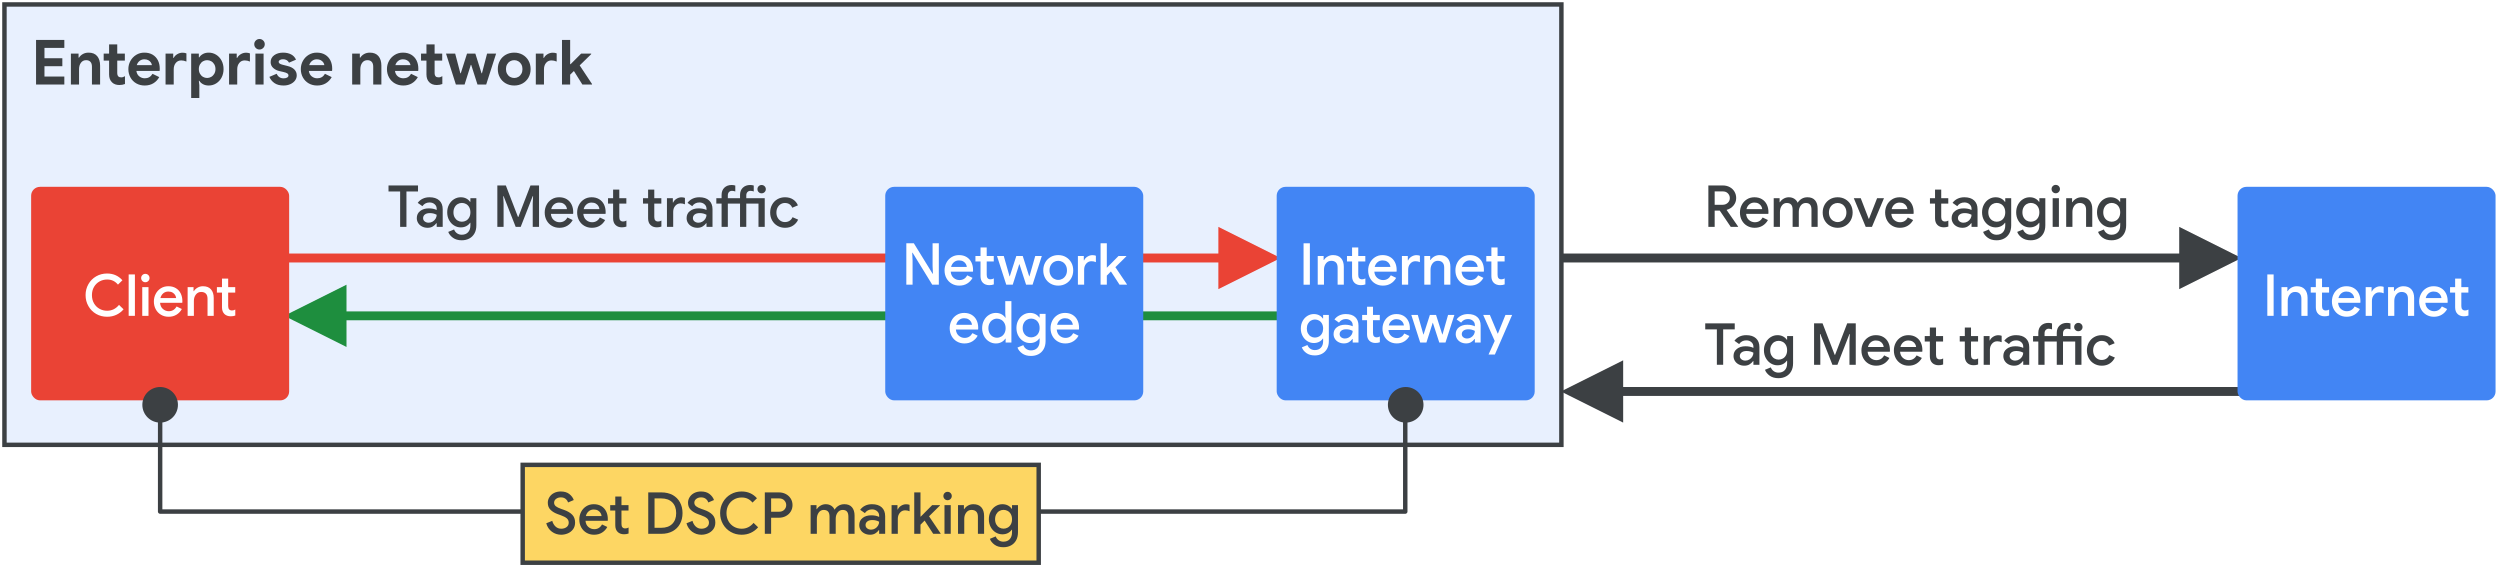 <?xml version="1.0" encoding="UTF-8"?>
<svg width="562px" height="128px" viewBox="0 0 562 128" version="1.1" xmlns="http://www.w3.org/2000/svg" xmlns:xlink="http://www.w3.org/1999/xlink">
    <title>qos-tag-meet-traffic-at-client-diagram</title>
    <g id="qos-tag-meet-traffic-at-client-diagram" stroke="none" stroke-width="1" fill="none" fill-rule="evenodd">
        <rect fill="#FFFFFF" x="0" y="0" width="562" height="128"></rect>
        <polygon id="Line-2-Copy" fill="#3C4043" fill-rule="nonzero" transform="translate(427.387, 88.553) rotate(-89.493) translate(-427.387, -88.553) " points="427.263 12.052 434.387 25.989 428.386 26.042 429.608 164.037 429.617 165.037 427.617 165.054 427.608 164.054 426.386 26.06 420.387 26.113"></polygon>
        <polygon id="Line-2-Copy" fill="#3C4043" fill-rule="nonzero" transform="translate(427.387, 58.553) scale(-1, 1) rotate(-89.493) translate(-427.387, -58.553) " points="427.263 -17.948 434.387 -4.011 428.386 -3.958 429.608 134.037 429.617 135.037 427.617 135.054 427.608 134.054 426.386 -3.94 420.387 -3.887"></polygon>
        <rect id="Rectangle" stroke="#3C4043" fill="#E8F0FE" x="1" y="1" width="350" height="99"></rect>
        <g id="Group-4" transform="translate(87, 38)" fill="#3C4043" fill-rule="nonzero">
            <g id="Tag-Meet-traffic" transform="translate(0.338, 3.588)">
                <polygon id="Path" points="2.613 1.456 0 1.456 0 0.104 6.63 0.104 6.63 1.456 4.03 1.456 4.03 9.412 2.613 9.412"></polygon>
                <path d="M8.788,9.62 C8.337,9.62 7.925,9.527 7.553,9.341 C7.18,9.154 6.887,8.894 6.675,8.56 C6.463,8.227 6.357,7.852 6.357,7.436 C6.357,6.769 6.61,6.238 7.117,5.843 C7.624,5.449 8.268,5.252 9.048,5.252 C9.732,5.252 10.326,5.373 10.829,5.616 L10.829,5.33 C10.829,4.923 10.675,4.587 10.367,4.322 C10.059,4.058 9.68,3.926 9.23,3.926 C8.545,3.926 8.008,4.203 7.618,4.758 L6.565,4.017 C6.859,3.61 7.234,3.298 7.689,3.081 C8.144,2.864 8.653,2.756 9.217,2.756 C10.161,2.756 10.891,2.992 11.407,3.465 C11.923,3.937 12.181,4.598 12.181,5.447 L12.181,9.412 L10.829,9.412 L10.829,8.593 L10.751,8.593 C10.534,8.896 10.263,9.143 9.938,9.334 C9.613,9.525 9.23,9.62 8.788,9.62 Z M9.022,8.476 C9.342,8.476 9.641,8.394 9.919,8.229 C10.196,8.064 10.417,7.846 10.582,7.572 C10.746,7.3 10.829,7.007 10.829,6.695 C10.369,6.444 9.862,6.318 9.308,6.318 C8.822,6.318 8.445,6.422 8.177,6.63 C7.908,6.838 7.774,7.111 7.774,7.449 C7.774,7.752 7.895,7.999 8.138,8.19 C8.38,8.381 8.675,8.476 9.022,8.476 Z" id="Shape"></path>
                <path d="M16.457,12.428 C15.66,12.428 15.001,12.239 14.481,11.863 C13.961,11.486 13.61,11.046 13.428,10.543 L14.741,9.997 C14.871,10.352 15.09,10.638 15.398,10.855 C15.705,11.072 16.059,11.18 16.457,11.18 C17.064,11.18 17.541,10.994 17.887,10.621 C18.234,10.248 18.407,9.737 18.407,9.087 L18.407,8.502 L18.329,8.502 C18.121,8.814 17.837,9.063 17.478,9.249 C17.118,9.436 16.704,9.529 16.236,9.529 C15.699,9.529 15.198,9.386 14.735,9.1 C14.271,8.814 13.898,8.413 13.617,7.897 C13.335,7.382 13.194,6.799 13.194,6.149 C13.194,5.49 13.335,4.903 13.617,4.388 C13.898,3.872 14.271,3.471 14.735,3.185 C15.198,2.899 15.699,2.756 16.236,2.756 C16.704,2.756 17.118,2.849 17.478,3.035 C17.837,3.222 18.121,3.471 18.329,3.783 L18.407,3.783 L18.407,2.964 L19.746,2.964 L19.746,9.061 C19.746,9.772 19.605,10.378 19.324,10.881 C19.042,11.384 18.654,11.767 18.16,12.031 C17.666,12.296 17.099,12.428 16.457,12.428 Z M16.496,8.255 C16.834,8.255 17.151,8.173 17.445,8.008 C17.74,7.843 17.974,7.601 18.147,7.28 C18.321,6.959 18.407,6.582 18.407,6.149 C18.407,5.707 18.321,5.326 18.147,5.005 C17.974,4.684 17.74,4.442 17.445,4.277 C17.151,4.112 16.834,4.03 16.496,4.03 C16.158,4.03 15.844,4.114 15.554,4.284 C15.263,4.452 15.032,4.697 14.858,5.018 C14.685,5.339 14.598,5.716 14.598,6.149 C14.598,6.582 14.685,6.957 14.858,7.274 C15.032,7.59 15.263,7.832 15.554,8.002 C15.844,8.171 16.158,8.255 16.496,8.255 Z" id="Shape"></path>
                <polygon id="Path" points="24.464 0.104 26.375 0.104 29.105 7.189 29.183 7.189 31.913 0.104 33.837 0.104 33.837 9.412 32.42 9.412 32.42 4.147 32.498 2.496 32.42 2.496 29.716 9.412 28.585 9.412 25.868 2.496 25.79 2.496 25.868 4.147 25.868 9.412 24.464 9.412"></polygon>
                <path d="M38.426,9.62 C37.793,9.62 37.226,9.473 36.723,9.178 C36.22,8.883 35.826,8.476 35.54,7.956 C35.254,7.436 35.111,6.847 35.111,6.188 C35.111,5.573 35.248,5.003 35.521,4.479 C35.794,3.954 36.177,3.536 36.671,3.224 C37.165,2.912 37.728,2.756 38.361,2.756 C39.011,2.756 39.574,2.899 40.051,3.185 C40.528,3.471 40.892,3.868 41.143,4.375 C41.394,4.881 41.52,5.464 41.52,6.123 C41.52,6.227 41.516,6.309 41.507,6.37 C41.498,6.431 41.494,6.47 41.494,6.487 L36.502,6.487 C36.554,7.094 36.773,7.559 37.159,7.885 C37.544,8.21 37.98,8.372 38.465,8.372 C39.236,8.372 39.821,8.017 40.22,7.306 L41.403,7.878 C41.117,8.407 40.721,8.829 40.214,9.146 C39.707,9.462 39.111,9.62 38.426,9.62 Z M40.116,5.421 C40.099,5.204 40.027,4.983 39.902,4.758 C39.776,4.533 39.583,4.342 39.323,4.186 C39.063,4.03 38.738,3.952 38.348,3.952 C37.915,3.952 37.54,4.084 37.224,4.348 C36.907,4.613 36.693,4.97 36.58,5.421 L40.116,5.421 Z" id="Shape"></path>
                <path d="M45.719,9.62 C45.086,9.62 44.518,9.473 44.016,9.178 C43.513,8.883 43.119,8.476 42.833,7.956 C42.547,7.436 42.404,6.847 42.404,6.188 C42.404,5.573 42.54,5.003 42.813,4.479 C43.086,3.954 43.47,3.536 43.964,3.224 C44.458,2.912 45.021,2.756 45.654,2.756 C46.304,2.756 46.867,2.899 47.344,3.185 C47.82,3.471 48.184,3.868 48.436,4.375 C48.687,4.881 48.813,5.464 48.813,6.123 C48.813,6.227 48.808,6.309 48.8,6.37 C48.791,6.431 48.787,6.47 48.787,6.487 L43.795,6.487 C43.847,7.094 44.066,7.559 44.451,7.885 C44.837,8.21 45.272,8.372 45.758,8.372 C46.529,8.372 47.114,8.017 47.513,7.306 L48.696,7.878 C48.41,8.407 48.013,8.829 47.506,9.146 C46.999,9.462 46.403,9.62 45.719,9.62 Z M47.409,5.421 C47.391,5.204 47.32,4.983 47.194,4.758 C47.069,4.533 46.876,4.342 46.616,4.186 C46.356,4.03 46.031,3.952 45.641,3.952 C45.207,3.952 44.833,4.084 44.516,4.348 C44.2,4.613 43.985,4.97 43.873,5.421 L47.409,5.421 Z" id="Shape"></path>
                <path d="M52.452,9.516 C52.158,9.516 51.889,9.47 51.646,9.38 C51.404,9.289 51.2,9.161 51.035,8.996 C50.671,8.641 50.489,8.138 50.489,7.488 L50.489,4.186 L49.345,4.186 L49.345,2.964 L50.489,2.964 L50.489,1.04 L51.88,1.04 L51.88,2.964 L53.466,2.964 L53.466,4.186 L51.88,4.186 L51.88,7.189 C51.88,7.553 51.954,7.809 52.101,7.956 C52.24,8.121 52.452,8.203 52.738,8.203 C53.007,8.203 53.254,8.134 53.479,7.995 L53.479,9.347 C53.176,9.46 52.834,9.516 52.452,9.516 Z" id="Path"></path>
                <path d="M60.317,9.516 C60.022,9.516 59.753,9.47 59.511,9.38 C59.268,9.289 59.064,9.161 58.9,8.996 C58.536,8.641 58.354,8.138 58.354,7.488 L58.354,4.186 L57.21,4.186 L57.21,2.964 L58.354,2.964 L58.354,1.04 L59.745,1.04 L59.745,2.964 L61.331,2.964 L61.331,4.186 L59.745,4.186 L59.745,7.189 C59.745,7.553 59.818,7.809 59.966,7.956 C60.104,8.121 60.317,8.203 60.603,8.203 C60.871,8.203 61.118,8.134 61.344,7.995 L61.344,9.347 C61.04,9.46 60.698,9.516 60.317,9.516 Z" id="Path"></path>
                <path d="M62.591,2.964 L63.917,2.964 L63.917,3.939 L63.995,3.939 C64.134,3.601 64.383,3.321 64.743,3.1 C65.102,2.88 65.473,2.769 65.854,2.769 C66.157,2.769 66.417,2.812 66.634,2.899 L66.634,4.342 C66.331,4.203 65.997,4.134 65.633,4.134 C65.165,4.134 64.775,4.316 64.463,4.68 C64.151,5.044 63.995,5.495 63.995,6.032 L63.995,9.412 L62.591,9.412 L62.591,2.964 Z" id="Path"></path>
                <path d="M69.442,9.62 C68.991,9.62 68.579,9.527 68.207,9.341 C67.834,9.154 67.542,8.894 67.329,8.56 C67.117,8.227 67.011,7.852 67.011,7.436 C67.011,6.769 67.264,6.238 67.771,5.843 C68.278,5.449 68.922,5.252 69.702,5.252 C70.386,5.252 70.98,5.373 71.483,5.616 L71.483,5.33 C71.483,4.923 71.329,4.587 71.021,4.322 C70.714,4.058 70.334,3.926 69.884,3.926 C69.199,3.926 68.662,4.203 68.272,4.758 L67.219,4.017 C67.513,3.61 67.888,3.298 68.343,3.081 C68.798,2.864 69.307,2.756 69.871,2.756 C70.815,2.756 71.546,2.992 72.061,3.465 C72.577,3.937 72.835,4.598 72.835,5.447 L72.835,9.412 L71.483,9.412 L71.483,8.593 L71.405,8.593 C71.188,8.896 70.917,9.143 70.592,9.334 C70.267,9.525 69.884,9.62 69.442,9.62 Z M69.676,8.476 C69.996,8.476 70.295,8.394 70.573,8.229 C70.85,8.064 71.071,7.846 71.236,7.572 C71.4,7.3 71.483,7.007 71.483,6.695 C71.023,6.444 70.516,6.318 69.962,6.318 C69.476,6.318 69.099,6.422 68.831,6.63 C68.562,6.838 68.428,7.111 68.428,7.449 C68.428,7.752 68.549,7.999 68.792,8.19 C69.034,8.381 69.329,8.476 69.676,8.476 Z" id="Shape"></path>
                <path d="M74.875,4.186 L73.692,4.186 L73.692,2.964 L74.875,2.964 L74.875,2.236 C74.875,1.543 75.086,0.997 75.506,0.598 C75.926,0.199 76.47,0 77.137,0 C77.415,0 77.688,0.039 77.956,0.117 L77.956,1.456 C77.705,1.361 77.454,1.313 77.202,1.313 C76.934,1.313 76.713,1.404 76.539,1.586 C76.366,1.768 76.279,2.024 76.279,2.353 L76.279,2.964 L79.022,2.964 L79.022,2.236 C79.022,1.543 79.235,0.997 79.659,0.598 C80.084,0.199 80.626,0 81.284,0 C81.579,0 81.852,0.039 82.103,0.117 L82.103,1.456 C81.869,1.361 81.618,1.313 81.349,1.313 C81.081,1.313 80.86,1.404 80.686,1.586 C80.513,1.768 80.426,2.024 80.426,2.353 L80.426,2.964 L84.573,2.964 L84.573,9.412 L83.169,9.412 L83.169,4.186 L80.426,4.186 L80.426,9.412 L79.022,9.412 L79.022,4.186 L76.279,4.186 L76.279,9.412 L74.875,9.412 L74.875,4.186 Z M83.871,1.872 C83.611,1.872 83.39,1.781 83.208,1.599 C83.026,1.417 82.935,1.196 82.935,0.936 C82.935,0.667 83.026,0.444 83.208,0.267 C83.39,0.089 83.611,0 83.871,0 C84.131,0 84.355,0.091 84.541,0.273 C84.727,0.455 84.82,0.676 84.82,0.936 C84.82,1.196 84.727,1.417 84.541,1.599 C84.355,1.781 84.131,1.872 83.871,1.872 Z" id="Shape"></path>
                <path d="M89.136,9.62 C88.503,9.62 87.931,9.47 87.42,9.171 C86.909,8.873 86.51,8.463 86.224,7.943 C85.938,7.423 85.795,6.838 85.795,6.188 C85.795,5.538 85.938,4.951 86.224,4.426 C86.51,3.902 86.909,3.493 87.42,3.198 C87.931,2.903 88.503,2.756 89.136,2.756 C89.847,2.756 90.451,2.923 90.949,3.256 C91.448,3.59 91.81,4.03 92.035,4.576 L90.761,5.109 C90.458,4.398 89.903,4.043 89.097,4.043 C88.759,4.043 88.445,4.132 88.154,4.309 C87.864,4.487 87.632,4.739 87.459,5.064 C87.286,5.388 87.199,5.763 87.199,6.188 C87.199,6.613 87.286,6.987 87.459,7.312 C87.632,7.638 87.864,7.889 88.154,8.066 C88.445,8.244 88.759,8.333 89.097,8.333 C89.504,8.333 89.855,8.238 90.15,8.047 C90.445,7.856 90.67,7.588 90.826,7.241 L92.087,7.787 C91.827,8.342 91.448,8.786 90.949,9.12 C90.451,9.453 89.847,9.62 89.136,9.62 Z" id="Path"></path>
            </g>
        </g>
        <g id="Group" transform="translate(503, 42)">
            <rect id="Rectangle" fill="#4285F4" x="0" y="0" width="58" height="48" rx="2"></rect>
            <g id="Internet" transform="translate(6.694, 19.692)" fill="#FFFFFF" fill-rule="nonzero">
                <polygon id="Path" points="0 0 1.417 0 1.417 9.308 0 9.308"></polygon>
                <path d="M3.185,2.86 L4.511,2.86 L4.511,3.757 L4.589,3.757 C4.779,3.436 5.059,3.172 5.427,2.964 C5.795,2.756 6.196,2.652 6.63,2.652 C7.418,2.652 8.018,2.886 8.43,3.354 C8.842,3.822 9.048,4.468 9.048,5.291 L9.048,9.308 L7.657,9.308 L7.657,5.486 C7.657,4.957 7.531,4.567 7.28,4.316 C7.028,4.065 6.677,3.939 6.227,3.939 C5.733,3.939 5.336,4.134 5.037,4.524 C4.738,4.914 4.589,5.382 4.589,5.928 L4.589,9.308 L3.185,9.308 L3.185,2.86 Z" id="Path"></path>
                <path d="M12.869,9.412 C12.575,9.412 12.306,9.367 12.063,9.275 C11.821,9.184 11.617,9.057 11.452,8.892 C11.088,8.537 10.906,8.034 10.906,7.384 L10.906,4.082 L9.762,4.082 L9.762,2.86 L10.906,2.86 L10.906,0.936 L12.297,0.936 L12.297,2.86 L13.883,2.86 L13.883,4.082 L12.297,4.082 L12.297,7.085 C12.297,7.449 12.371,7.705 12.518,7.852 C12.657,8.017 12.869,8.099 13.155,8.099 C13.424,8.099 13.671,8.03 13.896,7.891 L13.896,9.243 C13.593,9.356 13.251,9.412 12.869,9.412 Z" id="Path"></path>
                <path d="M17.835,9.516 C17.202,9.516 16.635,9.369 16.132,9.074 C15.629,8.779 15.235,8.372 14.949,7.852 C14.663,7.332 14.52,6.743 14.52,6.084 C14.52,5.469 14.656,4.899 14.929,4.375 C15.202,3.85 15.586,3.432 16.08,3.12 C16.574,2.808 17.137,2.652 17.77,2.652 C18.42,2.652 18.983,2.795 19.46,3.081 C19.937,3.367 20.301,3.764 20.552,4.271 C20.803,4.777 20.929,5.36 20.929,6.019 C20.929,6.123 20.925,6.205 20.916,6.266 C20.907,6.327 20.903,6.366 20.903,6.383 L15.911,6.383 C15.963,6.99 16.182,7.455 16.567,7.78 C16.953,8.105 17.389,8.268 17.874,8.268 C18.645,8.268 19.23,7.913 19.629,7.202 L20.812,7.774 C20.526,8.303 20.129,8.725 19.622,9.041 C19.115,9.358 18.52,9.516 17.835,9.516 Z M19.525,5.317 C19.508,5.1 19.436,4.879 19.31,4.654 C19.185,4.429 18.992,4.238 18.732,4.082 C18.472,3.926 18.147,3.848 17.757,3.848 C17.324,3.848 16.949,3.98 16.632,4.245 C16.316,4.509 16.102,4.866 15.989,5.317 L19.525,5.317 Z" id="Shape"></path>
                <path d="M22.111,2.86 L23.437,2.86 L23.437,3.835 L23.515,3.835 C23.654,3.497 23.903,3.217 24.263,2.997 C24.623,2.776 24.993,2.665 25.374,2.665 C25.678,2.665 25.938,2.708 26.154,2.795 L26.154,4.238 C25.851,4.099 25.517,4.03 25.153,4.03 C24.685,4.03 24.295,4.212 23.983,4.576 C23.671,4.94 23.515,5.391 23.515,5.928 L23.515,9.308 L22.111,9.308 L22.111,2.86 Z" id="Path"></path>
                <path d="M27.142,2.86 L28.468,2.86 L28.468,3.757 L28.546,3.757 C28.737,3.436 29.016,3.172 29.385,2.964 C29.753,2.756 30.154,2.652 30.587,2.652 C31.376,2.652 31.976,2.886 32.388,3.354 C32.799,3.822 33.005,4.468 33.005,5.291 L33.005,9.308 L31.614,9.308 L31.614,5.486 C31.614,4.957 31.488,4.567 31.237,4.316 C30.986,4.065 30.635,3.939 30.184,3.939 C29.69,3.939 29.294,4.134 28.995,4.524 C28.696,4.914 28.546,5.382 28.546,5.928 L28.546,9.308 L27.142,9.308 L27.142,2.86 Z" id="Path"></path>
                <path d="M37.451,9.516 C36.818,9.516 36.25,9.369 35.748,9.074 C35.245,8.779 34.851,8.372 34.565,7.852 C34.279,7.332 34.136,6.743 34.136,6.084 C34.136,5.469 34.272,4.899 34.545,4.375 C34.818,3.85 35.202,3.432 35.696,3.12 C36.19,2.808 36.753,2.652 37.386,2.652 C38.036,2.652 38.599,2.795 39.076,3.081 C39.552,3.367 39.916,3.764 40.168,4.271 C40.419,4.777 40.545,5.36 40.545,6.019 C40.545,6.123 40.54,6.205 40.532,6.266 C40.523,6.327 40.519,6.366 40.519,6.383 L35.527,6.383 C35.579,6.99 35.798,7.455 36.183,7.78 C36.569,8.105 37.004,8.268 37.49,8.268 C38.261,8.268 38.846,7.913 39.245,7.202 L40.428,7.774 C40.142,8.303 39.745,8.725 39.238,9.041 C38.731,9.358 38.135,9.516 37.451,9.516 Z M39.141,5.317 C39.123,5.1 39.052,4.879 38.926,4.654 C38.801,4.429 38.608,4.238 38.348,4.082 C38.088,3.926 37.763,3.848 37.373,3.848 C36.939,3.848 36.565,3.98 36.248,4.245 C35.932,4.509 35.717,4.866 35.605,5.317 L39.141,5.317 Z" id="Shape"></path>
                <path d="M44.184,9.412 C43.89,9.412 43.621,9.367 43.378,9.275 C43.136,9.184 42.932,9.057 42.767,8.892 C42.403,8.537 42.221,8.034 42.221,7.384 L42.221,4.082 L41.077,4.082 L41.077,2.86 L42.221,2.86 L42.221,0.936 L43.612,0.936 L43.612,2.86 L45.198,2.86 L45.198,4.082 L43.612,4.082 L43.612,7.085 C43.612,7.449 43.686,7.705 43.833,7.852 C43.972,8.017 44.184,8.099 44.47,8.099 C44.739,8.099 44.986,8.03 45.211,7.891 L45.211,9.243 C44.908,9.356 44.566,9.412 44.184,9.412 Z" id="Path"></path>
            </g>
        </g>
        <polyline id="Line" stroke="#3C4043" stroke-linecap="square" stroke-linejoin="round" points="36 92 36 115 315.901 115 315.901 92"></polyline>
        <polygon id="Line-2-Copy" fill="#EA4335" fill-rule="nonzero" transform="translate(165.391, 58.96) scale(-1, 1) rotate(-89.493) translate(-165.391, -58.96) " points="165.267 -63.539 172.391 -49.602 166.39 -49.55 168.426 180.442 168.435 181.442 166.435 181.46 166.426 180.46 164.39 -49.532 158.391 -49.478"></polygon>
        <polygon id="Line-2-Copy" fill="#1E8E3E" fill-rule="nonzero" transform="translate(186.391, 71.96) rotate(-89.493) translate(-186.391, -71.96) " points="186.267 -50.539 193.391 -36.602 187.39 -36.55 189.426 193.442 189.435 194.442 187.435 194.46 187.426 193.46 185.39 -36.532 179.391 -36.478"></polygon>
        <g id="Enterprise-network" transform="translate(8.106, 8.766)" fill="#3C4043" fill-rule="nonzero">
            <polygon id="Path" points="0 0.21 6.356 0.21 6.356 2.002 1.89 2.002 1.89 4.326 5.908 4.326 5.908 6.118 1.89 6.118 1.89 8.442 6.356 8.442 6.356 10.234 0 10.234"></polygon>
            <path d="M7.831,3.29 L9.553,3.29 L9.553,4.186 L9.665,4.186 C9.88,3.841 10.174,3.568 10.547,3.367 C10.92,3.166 11.34,3.066 11.807,3.066 C12.656,3.066 13.3,3.327 13.739,3.85 C14.178,4.373 14.397,5.087 14.397,5.992 L14.397,10.234 L12.563,10.234 L12.563,6.216 C12.563,5.74 12.449,5.378 12.22,5.131 C11.991,4.884 11.672,4.76 11.261,4.76 C10.766,4.76 10.377,4.951 10.092,5.334 C9.807,5.717 9.665,6.202 9.665,6.79 L9.665,10.234 L7.831,10.234 L7.831,3.29 Z" id="Path"></path>
            <path d="M18.728,10.346 C18.383,10.346 18.07,10.295 17.79,10.192 C17.51,10.089 17.272,9.94 17.076,9.744 C16.637,9.324 16.418,8.727 16.418,7.952 L16.418,4.858 L15.2,4.858 L15.2,3.29 L16.418,3.29 L16.418,1.218 L18.252,1.218 L18.252,3.29 L19.96,3.29 L19.96,4.858 L18.252,4.858 L18.252,7.616 C18.252,7.98 18.331,8.241 18.49,8.4 C18.621,8.549 18.835,8.624 19.134,8.624 C19.293,8.624 19.435,8.603 19.561,8.561 C19.687,8.519 19.829,8.451 19.988,8.358 L19.988,10.122 C19.596,10.271 19.176,10.346 18.728,10.346 Z" id="Path"></path>
            <path d="M24.417,10.458 C23.717,10.458 23.089,10.299 22.534,9.982 C21.978,9.665 21.542,9.224 21.225,8.659 C20.907,8.094 20.749,7.462 20.749,6.762 C20.749,6.099 20.905,5.486 21.218,4.921 C21.53,4.356 21.96,3.906 22.506,3.57 C23.052,3.234 23.665,3.066 24.347,3.066 C25.075,3.066 25.698,3.222 26.216,3.535 C26.734,3.848 27.128,4.275 27.399,4.816 C27.669,5.357 27.805,5.973 27.805,6.664 C27.805,6.785 27.8,6.897 27.791,7 C27.781,7.112 27.777,7.173 27.777,7.182 L22.555,7.182 C22.629,7.714 22.846,8.122 23.206,8.407 C23.565,8.692 23.978,8.834 24.445,8.834 C25.21,8.834 25.789,8.498 26.181,7.826 L27.693,8.568 C27.357,9.165 26.913,9.63 26.363,9.961 C25.812,10.292 25.163,10.458 24.417,10.458 Z M26.041,5.88 C26.022,5.684 25.945,5.483 25.81,5.278 C25.674,5.073 25.483,4.902 25.236,4.767 C24.988,4.632 24.692,4.564 24.347,4.564 C23.945,4.564 23.591,4.683 23.283,4.921 C22.975,5.159 22.76,5.479 22.639,5.88 L26.041,5.88 Z" id="Shape"></path>
            <path d="M29.112,3.29 L30.834,3.29 L30.834,4.242 L30.946,4.242 C31.114,3.906 31.382,3.628 31.751,3.409 C32.119,3.19 32.514,3.08 32.934,3.08 C33.251,3.08 33.54,3.131 33.802,3.234 L33.802,5.068 C33.4,4.9 33.013,4.816 32.64,4.816 C32.126,4.816 31.716,5.005 31.408,5.383 C31.1,5.761 30.946,6.239 30.946,6.818 L30.946,10.234 L29.112,10.234 L29.112,3.29 Z" id="Path"></path>
            <path d="M34.871,3.29 L36.593,3.29 L36.593,4.116 L36.705,4.116 C36.882,3.817 37.155,3.568 37.524,3.367 C37.892,3.166 38.324,3.066 38.819,3.066 C39.425,3.066 39.983,3.225 40.492,3.542 C41,3.859 41.404,4.298 41.703,4.858 C42.001,5.418 42.151,6.053 42.151,6.762 C42.151,7.471 42.001,8.106 41.703,8.666 C41.404,9.226 41,9.665 40.492,9.982 C39.983,10.299 39.425,10.458 38.819,10.458 C38.324,10.458 37.892,10.358 37.524,10.157 C37.155,9.956 36.882,9.702 36.705,9.394 L36.593,9.394 L36.705,10.388 L36.705,13.258 L34.871,13.258 L34.871,3.29 Z M38.455,8.764 C38.781,8.764 39.089,8.68 39.379,8.512 C39.668,8.344 39.899,8.108 40.072,7.805 C40.244,7.502 40.331,7.154 40.331,6.762 C40.331,6.361 40.244,6.008 40.072,5.705 C39.899,5.402 39.668,5.168 39.379,5.005 C39.089,4.842 38.781,4.76 38.455,4.76 C38.128,4.76 37.822,4.842 37.538,5.005 C37.253,5.168 37.024,5.402 36.852,5.705 C36.679,6.008 36.593,6.361 36.593,6.762 C36.593,7.163 36.679,7.516 36.852,7.819 C37.024,8.122 37.253,8.356 37.538,8.519 C37.822,8.682 38.128,8.764 38.455,8.764 Z" id="Shape"></path>
            <path d="M43.388,3.29 L45.11,3.29 L45.11,4.242 L45.222,4.242 C45.39,3.906 45.658,3.628 46.027,3.409 C46.395,3.19 46.79,3.08 47.21,3.08 C47.527,3.08 47.816,3.131 48.078,3.234 L48.078,5.068 C47.676,4.9 47.289,4.816 46.916,4.816 C46.402,4.816 45.992,5.005 45.684,5.383 C45.376,5.761 45.222,6.239 45.222,6.818 L45.222,10.234 L43.388,10.234 L43.388,3.29 Z" id="Path"></path>
            <path d="M50.224,2.366 C49.898,2.366 49.62,2.249 49.391,2.016 C49.163,1.783 49.048,1.503 49.048,1.176 C49.048,0.849 49.165,0.572 49.398,0.343 C49.632,0.114 49.907,1.42108547e-14 50.224,1.42108547e-14 C50.551,1.42108547e-14 50.831,0.114 51.064,0.343 C51.298,0.572 51.414,0.849 51.414,1.176 C51.414,1.503 51.298,1.783 51.064,2.016 C50.831,2.249 50.551,2.366 50.224,2.366 Z M49.314,3.29 L51.148,3.29 L51.148,10.234 L49.314,10.234 L49.314,3.29 Z" id="Shape"></path>
            <path d="M55.647,10.458 C54.798,10.458 54.11,10.274 53.582,9.905 C53.055,9.536 52.679,9.072 52.455,8.512 L54.093,7.812 C54.243,8.157 54.45,8.416 54.716,8.589 C54.982,8.762 55.293,8.848 55.647,8.848 C55.965,8.848 56.226,8.79 56.431,8.673 C56.637,8.556 56.739,8.4 56.739,8.204 C56.739,8.008 56.653,7.852 56.48,7.735 C56.308,7.618 56.021,7.513 55.619,7.42 L54.695,7.21 C54.173,7.098 53.715,6.867 53.323,6.517 C52.931,6.167 52.735,5.726 52.735,5.194 C52.735,4.55 53.001,4.034 53.533,3.647 C54.065,3.26 54.733,3.066 55.535,3.066 C56.226,3.066 56.823,3.197 57.327,3.458 C57.831,3.719 58.2,4.116 58.433,4.648 L56.865,5.32 C56.735,5.059 56.55,4.865 56.312,4.739 C56.074,4.613 55.815,4.55 55.535,4.55 C55.255,4.55 55.02,4.604 54.828,4.711 C54.637,4.818 54.541,4.961 54.541,5.138 C54.541,5.306 54.618,5.439 54.772,5.537 C54.926,5.635 55.153,5.721 55.451,5.796 L56.501,6.062 C57.192,6.23 57.715,6.496 58.069,6.86 C58.424,7.224 58.601,7.663 58.601,8.176 C58.601,8.596 58.475,8.979 58.223,9.324 C57.971,9.669 57.619,9.945 57.166,10.15 C56.714,10.355 56.207,10.458 55.647,10.458 Z" id="Path"></path>
            <path d="M63.184,10.458 C62.484,10.458 61.857,10.299 61.301,9.982 C60.746,9.665 60.31,9.224 59.992,8.659 C59.675,8.094 59.516,7.462 59.516,6.762 C59.516,6.099 59.673,5.486 59.985,4.921 C60.298,4.356 60.727,3.906 61.273,3.57 C61.819,3.234 62.433,3.066 63.114,3.066 C63.842,3.066 64.465,3.222 64.983,3.535 C65.501,3.848 65.896,4.275 66.166,4.816 C66.437,5.357 66.572,5.973 66.572,6.664 C66.572,6.785 66.568,6.897 66.558,7 C66.549,7.112 66.544,7.173 66.544,7.182 L61.322,7.182 C61.397,7.714 61.614,8.122 61.973,8.407 C62.333,8.692 62.746,8.834 63.212,8.834 C63.978,8.834 64.556,8.498 64.948,7.826 L66.46,8.568 C66.124,9.165 65.681,9.63 65.13,9.961 C64.58,10.292 63.931,10.458 63.184,10.458 Z M64.808,5.88 C64.79,5.684 64.713,5.483 64.577,5.278 C64.442,5.073 64.251,4.902 64.003,4.767 C63.756,4.632 63.46,4.564 63.114,4.564 C62.713,4.564 62.358,4.683 62.05,4.921 C61.742,5.159 61.528,5.479 61.406,5.88 L64.808,5.88 Z" id="Shape"></path>
            <path d="M71.062,3.29 L72.784,3.29 L72.784,4.186 L72.896,4.186 C73.111,3.841 73.405,3.568 73.778,3.367 C74.151,3.166 74.571,3.066 75.038,3.066 C75.887,3.066 76.531,3.327 76.97,3.85 C77.409,4.373 77.628,5.087 77.628,5.992 L77.628,10.234 L75.794,10.234 L75.794,6.216 C75.794,5.74 75.68,5.378 75.451,5.131 C75.222,4.884 74.903,4.76 74.492,4.76 C73.997,4.76 73.608,4.951 73.323,5.334 C73.038,5.717 72.896,6.202 72.896,6.79 L72.896,10.234 L71.062,10.234 L71.062,3.29 Z" id="Path"></path>
            <path d="M82.547,10.458 C81.847,10.458 81.219,10.299 80.664,9.982 C80.109,9.665 79.672,9.224 79.355,8.659 C79.038,8.094 78.879,7.462 78.879,6.762 C78.879,6.099 79.035,5.486 79.348,4.921 C79.661,4.356 80.09,3.906 80.636,3.57 C81.182,3.234 81.796,3.066 82.477,3.066 C83.205,3.066 83.828,3.222 84.346,3.535 C84.864,3.848 85.258,4.275 85.529,4.816 C85.8,5.357 85.935,5.973 85.935,6.664 C85.935,6.785 85.93,6.897 85.921,7 C85.912,7.112 85.907,7.173 85.907,7.182 L80.685,7.182 C80.76,7.714 80.977,8.122 81.336,8.407 C81.695,8.692 82.108,8.834 82.575,8.834 C83.34,8.834 83.919,8.498 84.311,7.826 L85.823,8.568 C85.487,9.165 85.044,9.63 84.493,9.961 C83.942,10.292 83.294,10.458 82.547,10.458 Z M84.171,5.88 C84.152,5.684 84.075,5.483 83.94,5.278 C83.805,5.073 83.613,4.902 83.366,4.767 C83.119,4.632 82.822,4.564 82.477,4.564 C82.076,4.564 81.721,4.683 81.413,4.921 C81.105,5.159 80.89,5.479 80.769,5.88 L84.171,5.88 Z" id="Shape"></path>
            <path d="M90.07,10.346 C89.725,10.346 89.412,10.295 89.132,10.192 C88.852,10.089 88.614,9.94 88.418,9.744 C87.979,9.324 87.76,8.727 87.76,7.952 L87.76,4.858 L86.542,4.858 L86.542,3.29 L87.76,3.29 L87.76,1.218 L89.594,1.218 L89.594,3.29 L91.302,3.29 L91.302,4.858 L89.594,4.858 L89.594,7.616 C89.594,7.98 89.673,8.241 89.832,8.4 C89.963,8.549 90.177,8.624 90.476,8.624 C90.635,8.624 90.777,8.603 90.903,8.561 C91.029,8.519 91.171,8.451 91.33,8.358 L91.33,10.122 C90.938,10.271 90.518,10.346 90.07,10.346 Z" id="Path"></path>
            <polygon id="Path" points="92.161 3.29 94.219 3.29 95.381 7.7 95.479 7.7 96.879 3.29 98.755 3.29 100.141 7.7 100.239 7.7 101.387 3.29 103.417 3.29 101.191 10.234 99.231 10.234 97.817 5.81 97.733 5.81 96.333 10.234 94.373 10.234"></polygon>
            <path d="M107.496,10.458 C106.786,10.458 106.152,10.299 105.592,9.982 C105.032,9.665 104.593,9.224 104.276,8.659 C103.958,8.094 103.8,7.462 103.8,6.762 C103.8,6.053 103.958,5.418 104.276,4.858 C104.593,4.298 105.032,3.859 105.592,3.542 C106.152,3.225 106.786,3.066 107.496,3.066 C108.196,3.066 108.826,3.225 109.386,3.542 C109.946,3.859 110.384,4.3 110.702,4.865 C111.019,5.43 111.178,6.062 111.178,6.762 C111.178,7.462 111.019,8.094 110.702,8.659 C110.384,9.224 109.946,9.665 109.386,9.982 C108.826,10.299 108.196,10.458 107.496,10.458 Z M107.496,8.764 C107.822,8.764 108.128,8.682 108.413,8.519 C108.697,8.356 108.924,8.122 109.092,7.819 C109.26,7.516 109.344,7.163 109.344,6.762 C109.344,6.361 109.26,6.008 109.092,5.705 C108.924,5.402 108.697,5.168 108.413,5.005 C108.128,4.842 107.822,4.76 107.496,4.76 C107.16,4.76 106.849,4.842 106.565,5.005 C106.28,5.168 106.054,5.402 105.886,5.705 C105.718,6.008 105.634,6.361 105.634,6.762 C105.634,7.163 105.718,7.516 105.886,7.819 C106.054,8.122 106.28,8.356 106.565,8.519 C106.849,8.682 107.16,8.764 107.496,8.764 Z" id="Shape"></path>
            <path d="M112.345,3.29 L114.067,3.29 L114.067,4.242 L114.179,4.242 C114.347,3.906 114.615,3.628 114.984,3.409 C115.352,3.19 115.747,3.08 116.167,3.08 C116.484,3.08 116.773,3.131 117.035,3.234 L117.035,5.068 C116.633,4.9 116.246,4.816 115.873,4.816 C115.359,4.816 114.949,5.005 114.641,5.383 C114.333,5.761 114.179,6.239 114.179,6.818 L114.179,10.234 L112.345,10.234 L112.345,3.29 Z" id="Path"></path>
            <polygon id="Path" points="118.23 0.21 120.064 0.21 120.064 5.67 120.148 5.67 122.528 3.29 124.796 3.29 124.796 3.402 122.206 5.936 124.978 10.122 124.978 10.234 122.808 10.234 120.904 7.196 120.064 8.022 120.064 10.234 118.23 10.234"></polygon>
        </g>
        <g id="Group-2" transform="translate(383, 38)" fill="#3C4043" fill-rule="nonzero">
            <g id="Remove-tagging" transform="translate(1.04, 3.562)">
                <path d="M0,0.13 L3.263,0.13 C3.826,0.13 4.335,0.251 4.79,0.494 C5.245,0.737 5.603,1.075 5.863,1.508 C6.123,1.941 6.253,2.431 6.253,2.977 C6.253,3.601 6.054,4.154 5.655,4.635 C5.256,5.115 4.754,5.438 4.147,5.603 L4.121,5.668 L6.682,9.36 L6.682,9.438 L5.031,9.438 L2.561,5.785 L1.417,5.785 L1.417,9.438 L0,9.438 L0,0.13 Z M3.211,4.472 C3.662,4.472 4.043,4.329 4.355,4.043 C4.667,3.757 4.823,3.397 4.823,2.964 C4.823,2.565 4.682,2.216 4.401,1.917 C4.119,1.619 3.744,1.469 3.276,1.469 L1.417,1.469 L1.417,4.472 L3.211,4.472 Z" id="Shape"></path>
                <path d="M10.413,9.646 C9.78,9.646 9.212,9.499 8.71,9.204 C8.207,8.909 7.813,8.502 7.527,7.982 C7.241,7.462 7.098,6.873 7.098,6.214 C7.098,5.599 7.234,5.029 7.507,4.505 C7.78,3.98 8.164,3.562 8.658,3.25 C9.152,2.938 9.715,2.782 10.348,2.782 C10.998,2.782 11.561,2.925 12.038,3.211 C12.514,3.497 12.878,3.893 13.13,4.401 C13.381,4.907 13.507,5.49 13.507,6.149 C13.507,6.253 13.502,6.335 13.494,6.396 C13.485,6.457 13.481,6.496 13.481,6.513 L8.489,6.513 C8.541,7.12 8.759,7.585 9.145,7.91 C9.531,8.236 9.966,8.398 10.452,8.398 C11.223,8.398 11.808,8.043 12.207,7.332 L13.39,7.904 C13.104,8.433 12.707,8.855 12.2,9.171 C11.693,9.488 11.097,9.646 10.413,9.646 Z M12.103,5.447 C12.085,5.23 12.014,5.009 11.888,4.784 C11.762,4.559 11.57,4.368 11.31,4.212 C11.05,4.056 10.725,3.978 10.335,3.978 C9.901,3.978 9.526,4.11 9.21,4.375 C8.894,4.639 8.679,4.996 8.567,5.447 L12.103,5.447 Z" id="Shape"></path>
                <path d="M14.689,2.99 L16.015,2.99 L16.015,3.887 L16.093,3.887 C16.284,3.566 16.561,3.302 16.925,3.094 C17.289,2.886 17.675,2.782 18.082,2.782 C18.559,2.782 18.971,2.895 19.317,3.12 C19.664,3.345 19.915,3.644 20.071,4.017 C20.305,3.644 20.609,3.345 20.981,3.12 C21.354,2.895 21.787,2.782 22.281,2.782 C23.035,2.782 23.605,3.012 23.991,3.471 C24.376,3.93 24.569,4.559 24.569,5.356 L24.569,9.438 L23.178,9.438 L23.178,5.59 C23.178,5.061 23.072,4.676 22.86,4.433 C22.647,4.19 22.329,4.069 21.904,4.069 C21.436,4.069 21.057,4.262 20.767,4.647 C20.476,5.033 20.331,5.503 20.331,6.058 L20.331,9.438 L18.94,9.438 L18.94,5.59 C18.94,5.061 18.83,4.676 18.609,4.433 C18.388,4.19 18.061,4.069 17.627,4.069 C17.168,4.069 16.797,4.264 16.516,4.654 C16.234,5.044 16.093,5.516 16.093,6.071 L16.093,9.438 L14.689,9.438 L14.689,2.99 Z" id="Path"></path>
                <path d="M29.067,9.646 C28.426,9.646 27.849,9.496 27.338,9.197 C26.827,8.899 26.426,8.489 26.135,7.969 C25.845,7.449 25.7,6.864 25.7,6.214 C25.7,5.564 25.845,4.979 26.135,4.459 C26.426,3.939 26.827,3.53 27.338,3.231 C27.849,2.932 28.426,2.782 29.067,2.782 C29.708,2.782 30.285,2.932 30.796,3.231 C31.307,3.53 31.708,3.939 31.998,4.459 C32.289,4.979 32.434,5.564 32.434,6.214 C32.434,6.864 32.289,7.449 31.998,7.969 C31.708,8.489 31.307,8.899 30.796,9.197 C30.285,9.496 29.708,9.646 29.067,9.646 Z M29.067,8.359 C29.414,8.359 29.736,8.272 30.035,8.099 C30.334,7.926 30.575,7.676 30.757,7.351 C30.939,7.027 31.03,6.647 31.03,6.214 C31.03,5.781 30.939,5.402 30.757,5.077 C30.575,4.752 30.334,4.502 30.035,4.329 C29.736,4.156 29.414,4.069 29.067,4.069 C28.72,4.069 28.397,4.156 28.098,4.329 C27.799,4.502 27.559,4.752 27.377,5.077 C27.195,5.402 27.104,5.781 27.104,6.214 C27.104,6.647 27.195,7.027 27.377,7.351 C27.559,7.676 27.799,7.926 28.098,8.099 C28.397,8.272 28.72,8.359 29.067,8.359 Z" id="Shape"></path>
                <polygon id="Path" points="32.693 2.99 34.253 2.99 36.047 7.631 36.112 7.631 37.932 2.99 39.479 2.99 36.775 9.438 35.371 9.438"></polygon>
                <path d="M43.054,9.646 C42.421,9.646 41.854,9.499 41.351,9.204 C40.848,8.909 40.454,8.502 40.168,7.982 C39.882,7.462 39.739,6.873 39.739,6.214 C39.739,5.599 39.876,5.029 40.149,4.505 C40.422,3.98 40.805,3.562 41.299,3.25 C41.793,2.938 42.356,2.782 42.989,2.782 C43.639,2.782 44.202,2.925 44.679,3.211 C45.156,3.497 45.52,3.893 45.771,4.401 C46.022,4.907 46.148,5.49 46.148,6.149 C46.148,6.253 46.144,6.335 46.135,6.396 C46.126,6.457 46.122,6.496 46.122,6.513 L41.13,6.513 C41.182,7.12 41.401,7.585 41.787,7.91 C42.172,8.236 42.608,8.398 43.093,8.398 C43.864,8.398 44.449,8.043 44.848,7.332 L46.031,7.904 C45.745,8.433 45.349,8.855 44.842,9.171 C44.335,9.488 43.739,9.646 43.054,9.646 Z M44.744,5.447 C44.727,5.23 44.655,5.009 44.53,4.784 C44.404,4.559 44.211,4.368 43.951,4.212 C43.691,4.056 43.366,3.978 42.976,3.978 C42.543,3.978 42.168,4.11 41.852,4.375 C41.535,4.639 41.321,4.996 41.208,5.447 L44.744,5.447 Z" id="Shape"></path>
                <path d="M52.92,9.542 C52.626,9.542 52.357,9.496 52.114,9.405 C51.872,9.315 51.668,9.187 51.503,9.022 C51.139,8.667 50.957,8.164 50.957,7.514 L50.957,4.212 L49.813,4.212 L49.813,2.99 L50.957,2.99 L50.957,1.066 L52.348,1.066 L52.348,2.99 L53.934,2.99 L53.934,4.212 L52.348,4.212 L52.348,7.215 C52.348,7.579 52.422,7.835 52.569,7.982 C52.708,8.147 52.92,8.229 53.206,8.229 C53.475,8.229 53.722,8.16 53.947,8.021 L53.947,9.373 C53.644,9.486 53.302,9.542 52.92,9.542 Z" id="Path"></path>
                <path d="M57.119,9.646 C56.668,9.646 56.257,9.553 55.884,9.367 C55.511,9.18 55.219,8.92 55.006,8.586 C54.794,8.253 54.688,7.878 54.688,7.462 C54.688,6.795 54.941,6.264 55.448,5.87 C55.955,5.475 56.599,5.278 57.379,5.278 C58.064,5.278 58.657,5.399 59.16,5.642 L59.16,5.356 C59.16,4.949 59.006,4.613 58.698,4.348 C58.391,4.084 58.012,3.952 57.561,3.952 C56.876,3.952 56.339,4.229 55.949,4.784 L54.896,4.043 C55.191,3.636 55.565,3.324 56.02,3.107 C56.475,2.89 56.985,2.782 57.548,2.782 C58.493,2.782 59.223,3.018 59.738,3.49 C60.254,3.963 60.512,4.624 60.512,5.473 L60.512,9.438 L59.16,9.438 L59.16,8.619 L59.082,8.619 C58.865,8.922 58.594,9.169 58.269,9.36 C57.944,9.551 57.561,9.646 57.119,9.646 Z M57.353,8.502 C57.674,8.502 57.973,8.42 58.25,8.255 C58.527,8.09 58.748,7.872 58.913,7.598 C59.078,7.325 59.16,7.033 59.16,6.721 C58.701,6.47 58.194,6.344 57.639,6.344 C57.154,6.344 56.777,6.448 56.508,6.656 C56.239,6.864 56.105,7.137 56.105,7.475 C56.105,7.778 56.226,8.025 56.469,8.216 C56.712,8.407 57.006,8.502 57.353,8.502 Z" id="Shape"></path>
                <path d="M64.789,12.454 C63.991,12.454 63.333,12.265 62.813,11.889 C62.293,11.511 61.942,11.072 61.76,10.569 L63.073,10.023 C63.203,10.378 63.421,10.664 63.729,10.881 C64.037,11.098 64.39,11.206 64.789,11.206 C65.395,11.206 65.872,11.02 66.219,10.647 C66.565,10.274 66.739,9.763 66.739,9.113 L66.739,8.528 L66.661,8.528 C66.453,8.84 66.169,9.089 65.809,9.275 C65.449,9.462 65.036,9.555 64.568,9.555 C64.03,9.555 63.53,9.412 63.066,9.126 C62.602,8.84 62.23,8.439 61.948,7.923 C61.666,7.408 61.526,6.825 61.526,6.175 C61.526,5.516 61.666,4.929 61.948,4.413 C62.23,3.898 62.602,3.497 63.066,3.211 C63.53,2.925 64.03,2.782 64.568,2.782 C65.036,2.782 65.449,2.875 65.809,3.062 C66.169,3.248 66.453,3.497 66.661,3.809 L66.739,3.809 L66.739,2.99 L68.078,2.99 L68.078,9.087 C68.078,9.798 67.937,10.404 67.655,10.907 C67.373,11.41 66.986,11.793 66.492,12.057 C65.998,12.322 65.43,12.454 64.789,12.454 Z M64.828,8.281 C65.166,8.281 65.482,8.199 65.777,8.034 C66.071,7.869 66.305,7.627 66.479,7.306 C66.652,6.985 66.739,6.608 66.739,6.175 C66.739,5.733 66.652,5.352 66.479,5.031 C66.305,4.71 66.071,4.468 65.777,4.303 C65.482,4.138 65.166,4.056 64.828,4.056 C64.49,4.056 64.175,4.141 63.885,4.309 C63.595,4.479 63.363,4.723 63.19,5.044 C63.016,5.365 62.93,5.742 62.93,6.175 C62.93,6.608 63.016,6.983 63.19,7.3 C63.363,7.616 63.595,7.859 63.885,8.027 C64.175,8.197 64.49,8.281 64.828,8.281 Z" id="Shape"></path>
                <path d="M72.458,12.454 C71.661,12.454 71.002,12.265 70.482,11.889 C69.962,11.511 69.611,11.072 69.429,10.569 L70.742,10.023 C70.872,10.378 71.091,10.664 71.399,10.881 C71.706,11.098 72.059,11.206 72.458,11.206 C73.065,11.206 73.541,11.02 73.888,10.647 C74.235,10.274 74.408,9.763 74.408,9.113 L74.408,8.528 L74.33,8.528 C74.122,8.84 73.838,9.089 73.479,9.275 C73.119,9.462 72.705,9.555 72.237,9.555 C71.7,9.555 71.199,9.412 70.736,9.126 C70.272,8.84 69.899,8.439 69.618,7.923 C69.336,7.408 69.195,6.825 69.195,6.175 C69.195,5.516 69.336,4.929 69.618,4.413 C69.899,3.898 70.272,3.497 70.736,3.211 C71.199,2.925 71.7,2.782 72.237,2.782 C72.705,2.782 73.119,2.875 73.479,3.062 C73.838,3.248 74.122,3.497 74.33,3.809 L74.408,3.809 L74.408,2.99 L75.747,2.99 L75.747,9.087 C75.747,9.798 75.606,10.404 75.325,10.907 C75.043,11.41 74.655,11.793 74.161,12.057 C73.667,12.322 73.099,12.454 72.458,12.454 Z M72.497,8.281 C72.835,8.281 73.151,8.199 73.446,8.034 C73.741,7.869 73.975,7.627 74.148,7.306 C74.321,6.985 74.408,6.608 74.408,6.175 C74.408,5.733 74.321,5.352 74.148,5.031 C73.975,4.71 73.741,4.468 73.446,4.303 C73.151,4.138 72.835,4.056 72.497,4.056 C72.159,4.056 71.845,4.141 71.555,4.309 C71.264,4.479 71.032,4.723 70.859,5.044 C70.686,5.365 70.599,5.742 70.599,6.175 C70.599,6.608 70.686,6.983 70.859,7.3 C71.032,7.616 71.264,7.859 71.555,8.027 C71.845,8.197 72.159,8.281 72.497,8.281 Z" id="Shape"></path>
                <path d="M78.087,1.885 C77.827,1.885 77.606,1.792 77.424,1.605 C77.242,1.419 77.151,1.196 77.151,0.936 C77.151,0.676 77.242,0.455 77.424,0.273 C77.606,0.091 77.827,0 78.087,0 C78.355,0 78.581,0.091 78.763,0.273 C78.945,0.455 79.036,0.676 79.036,0.936 C79.036,1.196 78.945,1.419 78.763,1.605 C78.581,1.792 78.355,1.885 78.087,1.885 Z M77.398,2.99 L78.802,2.99 L78.802,9.438 L77.398,9.438 L77.398,2.99 Z" id="Shape"></path>
                <path d="M80.439,2.99 L81.765,2.99 L81.765,3.887 L81.843,3.887 C82.034,3.566 82.314,3.302 82.682,3.094 C83.05,2.886 83.451,2.782 83.884,2.782 C84.673,2.782 85.273,3.016 85.685,3.484 C86.097,3.952 86.302,4.598 86.302,5.421 L86.302,9.438 L84.911,9.438 L84.911,5.616 C84.911,5.087 84.786,4.697 84.534,4.446 C84.283,4.195 83.932,4.069 83.481,4.069 C82.987,4.069 82.591,4.264 82.292,4.654 C81.993,5.044 81.843,5.512 81.843,6.058 L81.843,9.438 L80.439,9.438 L80.439,2.99 Z" id="Path"></path>
                <path d="M90.631,12.454 C89.834,12.454 89.175,12.265 88.655,11.889 C88.135,11.511 87.784,11.072 87.602,10.569 L88.915,10.023 C89.045,10.378 89.264,10.664 89.571,10.881 C89.879,11.098 90.232,11.206 90.631,11.206 C91.238,11.206 91.714,11.02 92.061,10.647 C92.408,10.274 92.581,9.763 92.581,9.113 L92.581,8.528 L92.503,8.528 C92.295,8.84 92.011,9.089 91.651,9.275 C91.292,9.462 90.878,9.555 90.41,9.555 C89.873,9.555 89.372,9.412 88.908,9.126 C88.445,8.84 88.072,8.439 87.79,7.923 C87.509,7.408 87.368,6.825 87.368,6.175 C87.368,5.516 87.509,4.929 87.79,4.413 C88.072,3.898 88.445,3.497 88.908,3.211 C89.372,2.925 89.873,2.782 90.41,2.782 C90.878,2.782 91.292,2.875 91.651,3.062 C92.011,3.248 92.295,3.497 92.503,3.809 L92.581,3.809 L92.581,2.99 L93.92,2.99 L93.92,9.087 C93.92,9.798 93.779,10.404 93.497,10.907 C93.216,11.41 92.828,11.793 92.334,12.057 C91.84,12.322 91.272,12.454 90.631,12.454 Z M90.67,8.281 C91.008,8.281 91.324,8.199 91.619,8.034 C91.914,7.869 92.148,7.627 92.321,7.306 C92.494,6.985 92.581,6.608 92.581,6.175 C92.581,5.733 92.494,5.352 92.321,5.031 C92.148,4.71 91.914,4.468 91.619,4.303 C91.324,4.138 91.008,4.056 90.67,4.056 C90.332,4.056 90.018,4.141 89.727,4.309 C89.437,4.479 89.205,4.723 89.032,5.044 C88.859,5.365 88.772,5.742 88.772,6.175 C88.772,6.608 88.859,6.983 89.032,7.3 C89.205,7.616 89.437,7.859 89.727,8.027 C90.018,8.197 90.332,8.281 90.67,8.281 Z" id="Shape"></path>
            </g>
        </g>
        <g id="Group-3" transform="translate(383, 69)" fill="#3C4043" fill-rule="nonzero">
            <g id="Tag-Meet-traffic" transform="translate(0.338, 3.588)">
                <polygon id="Path" points="2.613 1.456 0 1.456 0 0.104 6.63 0.104 6.63 1.456 4.03 1.456 4.03 9.412 2.613 9.412"></polygon>
                <path d="M8.788,9.62 C8.337,9.62 7.925,9.527 7.553,9.341 C7.18,9.154 6.887,8.894 6.675,8.56 C6.463,8.227 6.357,7.852 6.357,7.436 C6.357,6.769 6.61,6.238 7.117,5.843 C7.624,5.449 8.268,5.252 9.048,5.252 C9.732,5.252 10.326,5.373 10.829,5.616 L10.829,5.33 C10.829,4.923 10.675,4.587 10.367,4.322 C10.059,4.058 9.68,3.926 9.23,3.926 C8.545,3.926 8.008,4.203 7.618,4.758 L6.565,4.017 C6.859,3.61 7.234,3.298 7.689,3.081 C8.144,2.864 8.653,2.756 9.217,2.756 C10.161,2.756 10.891,2.992 11.407,3.465 C11.923,3.937 12.181,4.598 12.181,5.447 L12.181,9.412 L10.829,9.412 L10.829,8.593 L10.751,8.593 C10.534,8.896 10.263,9.143 9.938,9.334 C9.613,9.525 9.23,9.62 8.788,9.62 Z M9.022,8.476 C9.342,8.476 9.641,8.394 9.919,8.229 C10.196,8.064 10.417,7.846 10.582,7.572 C10.746,7.3 10.829,7.007 10.829,6.695 C10.369,6.444 9.862,6.318 9.308,6.318 C8.822,6.318 8.445,6.422 8.177,6.63 C7.908,6.838 7.774,7.111 7.774,7.449 C7.774,7.752 7.895,7.999 8.138,8.19 C8.38,8.381 8.675,8.476 9.022,8.476 Z" id="Shape"></path>
                <path d="M16.457,12.428 C15.66,12.428 15.001,12.239 14.481,11.863 C13.961,11.486 13.61,11.046 13.428,10.543 L14.741,9.997 C14.871,10.352 15.09,10.638 15.398,10.855 C15.705,11.072 16.059,11.18 16.457,11.18 C17.064,11.18 17.541,10.994 17.887,10.621 C18.234,10.248 18.407,9.737 18.407,9.087 L18.407,8.502 L18.329,8.502 C18.121,8.814 17.837,9.063 17.478,9.249 C17.118,9.436 16.704,9.529 16.236,9.529 C15.699,9.529 15.198,9.386 14.735,9.1 C14.271,8.814 13.898,8.413 13.617,7.897 C13.335,7.382 13.194,6.799 13.194,6.149 C13.194,5.49 13.335,4.903 13.617,4.388 C13.898,3.872 14.271,3.471 14.735,3.185 C15.198,2.899 15.699,2.756 16.236,2.756 C16.704,2.756 17.118,2.849 17.478,3.035 C17.837,3.222 18.121,3.471 18.329,3.783 L18.407,3.783 L18.407,2.964 L19.746,2.964 L19.746,9.061 C19.746,9.772 19.605,10.378 19.324,10.881 C19.042,11.384 18.654,11.767 18.16,12.031 C17.666,12.296 17.099,12.428 16.457,12.428 Z M16.496,8.255 C16.834,8.255 17.151,8.173 17.445,8.008 C17.74,7.843 17.974,7.601 18.147,7.28 C18.321,6.959 18.407,6.582 18.407,6.149 C18.407,5.707 18.321,5.326 18.147,5.005 C17.974,4.684 17.74,4.442 17.445,4.277 C17.151,4.112 16.834,4.03 16.496,4.03 C16.158,4.03 15.844,4.114 15.554,4.284 C15.263,4.452 15.032,4.697 14.858,5.018 C14.685,5.339 14.598,5.716 14.598,6.149 C14.598,6.582 14.685,6.957 14.858,7.274 C15.032,7.59 15.263,7.832 15.554,8.002 C15.844,8.171 16.158,8.255 16.496,8.255 Z" id="Shape"></path>
                <polygon id="Path" points="24.464 0.104 26.375 0.104 29.105 7.189 29.183 7.189 31.913 0.104 33.837 0.104 33.837 9.412 32.42 9.412 32.42 4.147 32.498 2.496 32.42 2.496 29.716 9.412 28.585 9.412 25.868 2.496 25.79 2.496 25.868 4.147 25.868 9.412 24.464 9.412"></polygon>
                <path d="M38.426,9.62 C37.793,9.62 37.226,9.473 36.723,9.178 C36.22,8.883 35.826,8.476 35.54,7.956 C35.254,7.436 35.111,6.847 35.111,6.188 C35.111,5.573 35.248,5.003 35.521,4.479 C35.794,3.954 36.177,3.536 36.671,3.224 C37.165,2.912 37.728,2.756 38.361,2.756 C39.011,2.756 39.574,2.899 40.051,3.185 C40.528,3.471 40.892,3.868 41.143,4.375 C41.394,4.881 41.52,5.464 41.52,6.123 C41.52,6.227 41.516,6.309 41.507,6.37 C41.498,6.431 41.494,6.47 41.494,6.487 L36.502,6.487 C36.554,7.094 36.773,7.559 37.159,7.885 C37.544,8.21 37.98,8.372 38.465,8.372 C39.236,8.372 39.821,8.017 40.22,7.306 L41.403,7.878 C41.117,8.407 40.721,8.829 40.214,9.146 C39.707,9.462 39.111,9.62 38.426,9.62 Z M40.116,5.421 C40.099,5.204 40.027,4.983 39.902,4.758 C39.776,4.533 39.583,4.342 39.323,4.186 C39.063,4.03 38.738,3.952 38.348,3.952 C37.915,3.952 37.54,4.084 37.224,4.348 C36.907,4.613 36.693,4.97 36.58,5.421 L40.116,5.421 Z" id="Shape"></path>
                <path d="M45.719,9.62 C45.086,9.62 44.518,9.473 44.016,9.178 C43.513,8.883 43.119,8.476 42.833,7.956 C42.547,7.436 42.404,6.847 42.404,6.188 C42.404,5.573 42.54,5.003 42.813,4.479 C43.086,3.954 43.47,3.536 43.964,3.224 C44.458,2.912 45.021,2.756 45.654,2.756 C46.304,2.756 46.867,2.899 47.344,3.185 C47.82,3.471 48.184,3.868 48.436,4.375 C48.687,4.881 48.813,5.464 48.813,6.123 C48.813,6.227 48.808,6.309 48.8,6.37 C48.791,6.431 48.787,6.47 48.787,6.487 L43.795,6.487 C43.847,7.094 44.066,7.559 44.451,7.885 C44.837,8.21 45.272,8.372 45.758,8.372 C46.529,8.372 47.114,8.017 47.513,7.306 L48.696,7.878 C48.41,8.407 48.013,8.829 47.506,9.146 C46.999,9.462 46.403,9.62 45.719,9.62 Z M47.409,5.421 C47.391,5.204 47.32,4.983 47.194,4.758 C47.069,4.533 46.876,4.342 46.616,4.186 C46.356,4.03 46.031,3.952 45.641,3.952 C45.207,3.952 44.833,4.084 44.516,4.348 C44.2,4.613 43.985,4.97 43.873,5.421 L47.409,5.421 Z" id="Shape"></path>
                <path d="M52.452,9.516 C52.158,9.516 51.889,9.47 51.646,9.38 C51.404,9.289 51.2,9.161 51.035,8.996 C50.671,8.641 50.489,8.138 50.489,7.488 L50.489,4.186 L49.345,4.186 L49.345,2.964 L50.489,2.964 L50.489,1.04 L51.88,1.04 L51.88,2.964 L53.466,2.964 L53.466,4.186 L51.88,4.186 L51.88,7.189 C51.88,7.553 51.954,7.809 52.101,7.956 C52.24,8.121 52.452,8.203 52.738,8.203 C53.007,8.203 53.254,8.134 53.479,7.995 L53.479,9.347 C53.176,9.46 52.834,9.516 52.452,9.516 Z" id="Path"></path>
                <path d="M60.317,9.516 C60.022,9.516 59.753,9.47 59.511,9.38 C59.268,9.289 59.064,9.161 58.9,8.996 C58.536,8.641 58.354,8.138 58.354,7.488 L58.354,4.186 L57.21,4.186 L57.21,2.964 L58.354,2.964 L58.354,1.04 L59.745,1.04 L59.745,2.964 L61.331,2.964 L61.331,4.186 L59.745,4.186 L59.745,7.189 C59.745,7.553 59.818,7.809 59.966,7.956 C60.104,8.121 60.317,8.203 60.603,8.203 C60.871,8.203 61.118,8.134 61.344,7.995 L61.344,9.347 C61.04,9.46 60.698,9.516 60.317,9.516 Z" id="Path"></path>
                <path d="M62.591,2.964 L63.917,2.964 L63.917,3.939 L63.995,3.939 C64.134,3.601 64.383,3.321 64.743,3.1 C65.102,2.88 65.473,2.769 65.854,2.769 C66.157,2.769 66.417,2.812 66.634,2.899 L66.634,4.342 C66.331,4.203 65.997,4.134 65.633,4.134 C65.165,4.134 64.775,4.316 64.463,4.68 C64.151,5.044 63.995,5.495 63.995,6.032 L63.995,9.412 L62.591,9.412 L62.591,2.964 Z" id="Path"></path>
                <path d="M69.442,9.62 C68.991,9.62 68.579,9.527 68.207,9.341 C67.834,9.154 67.542,8.894 67.329,8.56 C67.117,8.227 67.011,7.852 67.011,7.436 C67.011,6.769 67.264,6.238 67.771,5.843 C68.278,5.449 68.922,5.252 69.702,5.252 C70.386,5.252 70.98,5.373 71.483,5.616 L71.483,5.33 C71.483,4.923 71.329,4.587 71.021,4.322 C70.714,4.058 70.334,3.926 69.884,3.926 C69.199,3.926 68.662,4.203 68.272,4.758 L67.219,4.017 C67.513,3.61 67.888,3.298 68.343,3.081 C68.798,2.864 69.307,2.756 69.871,2.756 C70.815,2.756 71.546,2.992 72.061,3.465 C72.577,3.937 72.835,4.598 72.835,5.447 L72.835,9.412 L71.483,9.412 L71.483,8.593 L71.405,8.593 C71.188,8.896 70.917,9.143 70.592,9.334 C70.267,9.525 69.884,9.62 69.442,9.62 Z M69.676,8.476 C69.996,8.476 70.295,8.394 70.573,8.229 C70.85,8.064 71.071,7.846 71.236,7.572 C71.4,7.3 71.483,7.007 71.483,6.695 C71.023,6.444 70.516,6.318 69.962,6.318 C69.476,6.318 69.099,6.422 68.831,6.63 C68.562,6.838 68.428,7.111 68.428,7.449 C68.428,7.752 68.549,7.999 68.792,8.19 C69.034,8.381 69.329,8.476 69.676,8.476 Z" id="Shape"></path>
                <path d="M74.875,4.186 L73.692,4.186 L73.692,2.964 L74.875,2.964 L74.875,2.236 C74.875,1.543 75.086,0.997 75.506,0.598 C75.926,0.199 76.47,0 77.137,0 C77.415,0 77.688,0.039 77.956,0.117 L77.956,1.456 C77.705,1.361 77.454,1.313 77.202,1.313 C76.934,1.313 76.713,1.404 76.539,1.586 C76.366,1.768 76.279,2.024 76.279,2.353 L76.279,2.964 L79.022,2.964 L79.022,2.236 C79.022,1.543 79.235,0.997 79.659,0.598 C80.084,0.199 80.626,0 81.284,0 C81.579,0 81.852,0.039 82.103,0.117 L82.103,1.456 C81.869,1.361 81.618,1.313 81.349,1.313 C81.081,1.313 80.86,1.404 80.686,1.586 C80.513,1.768 80.426,2.024 80.426,2.353 L80.426,2.964 L84.573,2.964 L84.573,9.412 L83.169,9.412 L83.169,4.186 L80.426,4.186 L80.426,9.412 L79.022,9.412 L79.022,4.186 L76.279,4.186 L76.279,9.412 L74.875,9.412 L74.875,4.186 Z M83.871,1.872 C83.611,1.872 83.39,1.781 83.208,1.599 C83.026,1.417 82.935,1.196 82.935,0.936 C82.935,0.667 83.026,0.444 83.208,0.267 C83.39,0.089 83.611,0 83.871,0 C84.131,0 84.355,0.091 84.541,0.273 C84.727,0.455 84.82,0.676 84.82,0.936 C84.82,1.196 84.727,1.417 84.541,1.599 C84.355,1.781 84.131,1.872 83.871,1.872 Z" id="Shape"></path>
                <path d="M89.136,9.62 C88.503,9.62 87.931,9.47 87.42,9.171 C86.909,8.873 86.51,8.463 86.224,7.943 C85.938,7.423 85.795,6.838 85.795,6.188 C85.795,5.538 85.938,4.951 86.224,4.426 C86.51,3.902 86.909,3.493 87.42,3.198 C87.931,2.903 88.503,2.756 89.136,2.756 C89.847,2.756 90.451,2.923 90.949,3.256 C91.448,3.59 91.81,4.03 92.035,4.576 L90.761,5.109 C90.458,4.398 89.903,4.043 89.097,4.043 C88.759,4.043 88.445,4.132 88.154,4.309 C87.864,4.487 87.632,4.739 87.459,5.064 C87.286,5.388 87.199,5.763 87.199,6.188 C87.199,6.613 87.286,6.987 87.459,7.312 C87.632,7.638 87.864,7.889 88.154,8.066 C88.445,8.244 88.759,8.333 89.097,8.333 C89.504,8.333 89.855,8.238 90.15,8.047 C90.445,7.856 90.67,7.588 90.826,7.241 L92.087,7.787 C91.827,8.342 91.448,8.786 90.949,9.12 C90.451,9.453 89.847,9.62 89.136,9.62 Z" id="Path"></path>
            </g>
        </g>
        <g id="Group" transform="translate(7, 42)">
            <rect id="Rectangle" fill="#EA4335" x="0" y="0" width="58" height="48" rx="2"></rect>
            <g id="Client" transform="translate(12.238, 19.484)" fill="#FFFFFF" fill-rule="nonzero">
                <path d="M4.836,9.724 C3.935,9.724 3.116,9.512 2.379,9.087 C1.642,8.662 1.062,8.077 0.637,7.332 C0.212,6.587 0,5.763 0,4.862 C0,3.961 0.212,3.137 0.637,2.392 C1.062,1.647 1.642,1.062 2.379,0.637 C3.116,0.212 3.935,0 4.836,0 C5.547,0 6.19,0.13 6.766,0.39 C7.343,0.65 7.848,1.027 8.281,1.521 L7.28,2.496 C6.959,2.115 6.602,1.829 6.207,1.638 C5.813,1.447 5.36,1.352 4.849,1.352 C4.225,1.352 3.653,1.497 3.133,1.788 C2.613,2.078 2.199,2.49 1.891,3.022 C1.584,3.555 1.43,4.169 1.43,4.862 C1.43,5.555 1.584,6.168 1.891,6.702 C2.199,7.234 2.613,7.646 3.133,7.936 C3.653,8.227 4.225,8.372 4.849,8.372 C5.906,8.372 6.795,7.934 7.514,7.059 L8.541,8.047 C8.09,8.576 7.551,8.987 6.923,9.282 C6.294,9.577 5.599,9.724 4.836,9.724 Z" id="Path"></path>
                <polygon id="Path" points="9.685 0.208 11.089 0.208 11.089 9.516 9.685 9.516"></polygon>
                <path d="M13.428,1.963 C13.168,1.963 12.947,1.87 12.765,1.683 C12.583,1.497 12.492,1.274 12.492,1.014 C12.492,0.754 12.583,0.533 12.765,0.351 C12.947,0.169 13.168,0.078 13.428,0.078 C13.697,0.078 13.922,0.169 14.104,0.351 C14.286,0.533 14.377,0.754 14.377,1.014 C14.377,1.274 14.286,1.497 14.104,1.683 C13.922,1.87 13.697,1.963 13.428,1.963 Z M12.739,3.068 L14.143,3.068 L14.143,9.516 L12.739,9.516 L12.739,3.068 Z" id="Shape"></path>
                <path d="M18.667,9.724 C18.034,9.724 17.467,9.577 16.964,9.282 C16.461,8.987 16.067,8.58 15.781,8.06 C15.495,7.54 15.352,6.951 15.352,6.292 C15.352,5.677 15.488,5.107 15.761,4.582 C16.034,4.058 16.418,3.64 16.912,3.328 C17.406,3.016 17.969,2.86 18.602,2.86 C19.252,2.86 19.815,3.003 20.292,3.289 C20.769,3.575 21.133,3.971 21.384,4.479 C21.635,4.986 21.761,5.568 21.761,6.227 C21.761,6.331 21.757,6.413 21.748,6.474 C21.739,6.535 21.735,6.574 21.735,6.591 L16.743,6.591 C16.795,7.198 17.014,7.663 17.399,7.989 C17.785,8.313 18.221,8.476 18.706,8.476 C19.477,8.476 20.062,8.121 20.461,7.41 L21.644,7.982 C21.358,8.511 20.961,8.933 20.454,9.249 C19.947,9.566 19.352,9.724 18.667,9.724 Z M20.357,5.525 C20.34,5.308 20.268,5.087 20.142,4.862 C20.017,4.637 19.824,4.446 19.564,4.29 C19.304,4.134 18.979,4.056 18.589,4.056 C18.156,4.056 17.781,4.188 17.464,4.452 C17.148,4.717 16.934,5.074 16.821,5.525 L20.357,5.525 Z" id="Shape"></path>
                <path d="M22.943,3.068 L24.269,3.068 L24.269,3.965 L24.347,3.965 C24.538,3.644 24.818,3.38 25.186,3.172 C25.554,2.964 25.955,2.86 26.388,2.86 C27.177,2.86 27.777,3.094 28.189,3.562 C28.601,4.03 28.806,4.676 28.806,5.499 L28.806,9.516 L27.415,9.516 L27.415,5.694 C27.415,5.165 27.29,4.775 27.038,4.524 C26.787,4.273 26.436,4.147 25.985,4.147 C25.491,4.147 25.095,4.342 24.796,4.732 C24.497,5.122 24.347,5.59 24.347,6.136 L24.347,9.516 L22.943,9.516 L22.943,3.068 Z" id="Path"></path>
                <path d="M32.628,9.62 C32.333,9.62 32.065,9.575 31.822,9.483 C31.579,9.393 31.376,9.265 31.211,9.1 C30.847,8.745 30.665,8.242 30.665,7.592 L30.665,4.29 L29.521,4.29 L29.521,3.068 L30.665,3.068 L30.665,1.144 L32.056,1.144 L32.056,3.068 L33.642,3.068 L33.642,4.29 L32.056,4.29 L32.056,7.293 C32.056,7.657 32.13,7.913 32.277,8.06 C32.416,8.225 32.628,8.307 32.914,8.307 C33.183,8.307 33.43,8.238 33.655,8.099 L33.655,9.451 C33.352,9.564 33.009,9.62 32.628,9.62 Z" id="Path"></path>
            </g>
        </g>
        <g id="Group" transform="translate(199, 42)">
            <rect id="Rectangle" fill="#4285F4" x="0" y="0" width="58" height="48" rx="2"></rect>
            <g id="Network-edge" transform="translate(4.743, 12.692)" fill="#FFFFFF" fill-rule="nonzero">
                <polygon id="Path" points="0 0 1.69 0 5.902 6.838 5.98 6.838 5.902 5.044 5.902 0 7.306 0 7.306 9.308 5.824 9.308 1.404 2.119 1.326 2.119 1.404 3.913 1.404 9.308 0 9.308"></polygon>
                <path d="M11.908,9.516 C11.275,9.516 10.707,9.369 10.205,9.074 C9.702,8.779 9.308,8.372 9.022,7.852 C8.736,7.332 8.593,6.743 8.593,6.084 C8.593,5.469 8.729,4.899 9.002,4.375 C9.275,3.85 9.659,3.432 10.153,3.12 C10.647,2.808 11.21,2.652 11.843,2.652 C12.493,2.652 13.056,2.795 13.533,3.081 C14.009,3.367 14.373,3.764 14.625,4.271 C14.876,4.777 15.002,5.36 15.002,6.019 C15.002,6.123 14.997,6.205 14.989,6.266 C14.98,6.327 14.976,6.366 14.976,6.383 L9.984,6.383 C10.036,6.99 10.254,7.455 10.64,7.78 C11.026,8.105 11.461,8.268 11.947,8.268 C12.718,8.268 13.303,7.913 13.702,7.202 L14.885,7.774 C14.599,8.303 14.202,8.725 13.695,9.041 C13.188,9.358 12.592,9.516 11.908,9.516 Z M13.598,5.317 C13.58,5.1 13.509,4.879 13.383,4.654 C13.257,4.429 13.065,4.238 12.805,4.082 C12.545,3.926 12.22,3.848 11.83,3.848 C11.396,3.848 11.021,3.98 10.705,4.245 C10.389,4.509 10.174,4.866 10.062,5.317 L13.598,5.317 Z" id="Shape"></path>
                <path d="M18.641,9.412 C18.347,9.412 18.078,9.367 17.835,9.275 C17.593,9.184 17.389,9.057 17.224,8.892 C16.86,8.537 16.678,8.034 16.678,7.384 L16.678,4.082 L15.534,4.082 L15.534,2.86 L16.678,2.86 L16.678,0.936 L18.069,0.936 L18.069,2.86 L19.655,2.86 L19.655,4.082 L18.069,4.082 L18.069,7.085 C18.069,7.449 18.143,7.705 18.29,7.852 C18.429,8.017 18.641,8.099 18.927,8.099 C19.196,8.099 19.443,8.03 19.668,7.891 L19.668,9.243 C19.365,9.356 19.023,9.412 18.641,9.412 Z" id="Path"></path>
                <polygon id="Path" points="20.383 2.86 21.904 2.86 23.204 7.423 23.256 7.423 24.725 2.86 26.168 2.86 27.624 7.423 27.676 7.423 28.976 2.86 30.458 2.86 28.378 9.308 26.922 9.308 25.427 4.693 25.388 4.693 23.919 9.308 22.463 9.308"></polygon>
                <path d="M34.149,9.516 C33.508,9.516 32.932,9.367 32.42,9.068 C31.909,8.768 31.508,8.359 31.218,7.839 C30.928,7.319 30.782,6.734 30.782,6.084 C30.782,5.434 30.928,4.849 31.218,4.329 C31.508,3.809 31.909,3.4 32.42,3.1 C32.932,2.801 33.508,2.652 34.149,2.652 C34.791,2.652 35.367,2.801 35.878,3.1 C36.39,3.4 36.791,3.809 37.081,4.329 C37.371,4.849 37.516,5.434 37.516,6.084 C37.516,6.734 37.371,7.319 37.081,7.839 C36.791,8.359 36.39,8.768 35.878,9.068 C35.367,9.367 34.791,9.516 34.149,9.516 Z M34.149,8.229 C34.496,8.229 34.819,8.142 35.118,7.969 C35.417,7.796 35.657,7.546 35.839,7.221 C36.021,6.896 36.112,6.517 36.112,6.084 C36.112,5.651 36.021,5.271 35.839,4.947 C35.657,4.622 35.417,4.372 35.118,4.199 C34.819,4.026 34.496,3.939 34.149,3.939 C33.803,3.939 33.48,4.026 33.181,4.199 C32.882,4.372 32.641,4.622 32.459,4.947 C32.277,5.271 32.186,5.651 32.186,6.084 C32.186,6.517 32.277,6.896 32.459,7.221 C32.641,7.546 32.882,7.796 33.181,7.969 C33.48,8.142 33.803,8.229 34.149,8.229 Z" id="Shape"></path>
                <path d="M38.569,2.86 L39.895,2.86 L39.895,3.835 L39.973,3.835 C40.112,3.497 40.361,3.217 40.721,2.997 C41.08,2.776 41.451,2.665 41.832,2.665 C42.135,2.665 42.395,2.708 42.612,2.795 L42.612,4.238 C42.309,4.099 41.975,4.03 41.611,4.03 C41.143,4.03 40.753,4.212 40.441,4.576 C40.129,4.94 39.973,5.391 39.973,5.928 L39.973,9.308 L38.569,9.308 L38.569,2.86 Z" id="Path"></path>
                <polygon id="Path" points="43.665 0 45.069 0 45.069 5.46 45.108 5.46 47.695 2.86 49.45 2.86 49.45 2.938 46.993 5.369 49.593 9.23 49.593 9.308 47.929 9.308 45.992 6.331 45.069 7.267 45.069 9.308 43.665 9.308"></polygon>
                <path d="M13.064,22.516 C12.432,22.516 11.864,22.369 11.361,22.074 C10.859,21.779 10.464,21.372 10.178,20.852 C9.892,20.332 9.749,19.743 9.749,19.084 C9.749,18.469 9.886,17.899 10.159,17.375 C10.432,16.85 10.815,16.432 11.309,16.12 C11.803,15.808 12.367,15.652 12.999,15.652 C13.649,15.652 14.213,15.795 14.689,16.081 C15.166,16.367 15.53,16.764 15.781,17.27 C16.033,17.777 16.158,18.36 16.158,19.019 C16.158,19.123 16.154,19.205 16.145,19.266 C16.137,19.327 16.132,19.366 16.132,19.383 L11.14,19.383 C11.192,19.99 11.411,20.456 11.797,20.78 C12.183,21.105 12.618,21.268 13.103,21.268 C13.875,21.268 14.46,20.913 14.858,20.202 L16.041,20.774 C15.755,21.303 15.359,21.725 14.852,22.041 C14.345,22.358 13.749,22.516 13.064,22.516 Z M14.754,18.317 C14.737,18.1 14.666,17.879 14.54,17.654 C14.414,17.429 14.221,17.238 13.961,17.082 C13.701,16.926 13.376,16.848 12.986,16.848 C12.553,16.848 12.178,16.98 11.862,17.244 C11.546,17.509 11.331,17.866 11.218,18.317 L14.754,18.317 Z" id="Shape"></path>
                <path d="M20.123,22.516 C19.568,22.516 19.055,22.369 18.583,22.074 C18.11,21.779 17.735,21.37 17.458,20.846 C17.181,20.321 17.042,19.734 17.042,19.084 C17.042,18.434 17.181,17.847 17.458,17.323 C17.735,16.798 18.11,16.389 18.583,16.094 C19.055,15.799 19.568,15.652 20.123,15.652 C20.608,15.652 21.035,15.754 21.404,15.957 C21.772,16.161 22.051,16.415 22.242,16.718 L22.32,16.718 L22.242,15.821 L22.242,13 L23.62,13 L23.62,22.308 L22.32,22.308 L22.32,21.437 L22.242,21.437 C22.051,21.749 21.772,22.007 21.404,22.21 C21.035,22.414 20.608,22.516 20.123,22.516 Z M20.37,21.229 C20.717,21.229 21.04,21.142 21.339,20.969 C21.638,20.796 21.876,20.547 22.054,20.221 C22.231,19.896 22.32,19.517 22.32,19.084 C22.32,18.651 22.231,18.271 22.054,17.947 C21.876,17.622 21.638,17.372 21.339,17.199 C21.04,17.026 20.717,16.939 20.37,16.939 C20.032,16.939 19.716,17.028 19.421,17.206 C19.126,17.383 18.89,17.634 18.713,17.959 C18.535,18.285 18.446,18.659 18.446,19.084 C18.446,19.509 18.535,19.884 18.713,20.209 C18.89,20.534 19.126,20.785 19.421,20.962 C19.716,21.14 20.032,21.229 20.37,21.229 Z" id="Shape"></path>
                <path d="M28.014,25.324 C27.216,25.324 26.558,25.136 26.038,24.759 C25.518,24.381 25.167,23.942 24.985,23.439 L26.298,22.893 C26.428,23.248 26.646,23.534 26.954,23.751 C27.262,23.968 27.615,24.076 28.014,24.076 C28.62,24.076 29.097,23.89 29.444,23.517 C29.79,23.144 29.964,22.633 29.964,21.983 L29.964,21.398 L29.886,21.398 C29.678,21.71 29.394,21.959 29.034,22.145 C28.674,22.332 28.261,22.425 27.793,22.425 C27.255,22.425 26.755,22.282 26.291,21.996 C25.827,21.71 25.455,21.309 25.173,20.794 C24.891,20.278 24.751,19.695 24.751,19.045 C24.751,18.386 24.891,17.799 25.173,17.284 C25.455,16.768 25.827,16.367 26.291,16.081 C26.755,15.795 27.255,15.652 27.793,15.652 C28.261,15.652 28.674,15.745 29.034,15.931 C29.394,16.118 29.678,16.367 29.886,16.679 L29.964,16.679 L29.964,15.86 L31.303,15.86 L31.303,21.957 C31.303,22.668 31.162,23.274 30.88,23.777 C30.598,24.28 30.211,24.663 29.717,24.927 C29.223,25.192 28.655,25.324 28.014,25.324 Z M28.053,21.151 C28.391,21.151 28.707,21.069 29.002,20.904 C29.296,20.739 29.53,20.497 29.704,20.176 C29.877,19.855 29.964,19.478 29.964,19.045 C29.964,18.603 29.877,18.222 29.704,17.901 C29.53,17.58 29.296,17.338 29.002,17.173 C28.707,17.008 28.391,16.926 28.053,16.926 C27.715,16.926 27.4,17.011 27.11,17.18 C26.82,17.349 26.588,17.593 26.415,17.914 C26.241,18.235 26.155,18.612 26.155,19.045 C26.155,19.478 26.241,19.853 26.415,20.169 C26.588,20.486 26.82,20.729 27.11,20.898 C27.4,21.067 27.715,21.151 28.053,21.151 Z" id="Shape"></path>
                <path d="M35.735,22.516 C35.103,22.516 34.535,22.369 34.032,22.074 C33.53,21.779 33.135,21.372 32.849,20.852 C32.563,20.332 32.42,19.743 32.42,19.084 C32.42,18.469 32.557,17.899 32.83,17.375 C33.103,16.85 33.486,16.432 33.98,16.12 C34.474,15.808 35.038,15.652 35.67,15.652 C36.32,15.652 36.884,15.795 37.36,16.081 C37.837,16.367 38.201,16.764 38.452,17.27 C38.704,17.777 38.829,18.36 38.829,19.019 C38.829,19.123 38.825,19.205 38.816,19.266 C38.808,19.327 38.803,19.366 38.803,19.383 L33.811,19.383 C33.863,19.99 34.082,20.456 34.468,20.78 C34.853,21.105 35.289,21.268 35.774,21.268 C36.546,21.268 37.131,20.913 37.529,20.202 L38.712,20.774 C38.426,21.303 38.03,21.725 37.523,22.041 C37.016,22.358 36.42,22.516 35.735,22.516 Z M37.425,18.317 C37.408,18.1 37.336,17.879 37.211,17.654 C37.085,17.429 36.892,17.238 36.632,17.082 C36.372,16.926 36.047,16.848 35.657,16.848 C35.224,16.848 34.849,16.98 34.533,17.244 C34.216,17.509 34.002,17.866 33.889,18.317 L37.425,18.317 Z" id="Shape"></path>
            </g>
        </g>
        <g id="Group" transform="translate(287, 42)">
            <rect id="Rectangle" fill="#4285F4" x="0" y="0" width="58" height="48" rx="2"></rect>
            <g id="Internet-gateway" transform="translate(5.425, 12.692)" fill="#FFFFFF" fill-rule="nonzero">
                <polygon id="Path" points="0.615 0 2.032 0 2.032 9.308 0.615 9.308"></polygon>
                <path d="M3.8,2.86 L5.126,2.86 L5.126,3.757 L5.204,3.757 C5.394,3.436 5.674,3.172 6.042,2.964 C6.41,2.756 6.811,2.652 7.245,2.652 C8.033,2.652 8.633,2.886 9.045,3.354 C9.457,3.822 9.663,4.468 9.663,5.291 L9.663,9.308 L8.272,9.308 L8.272,5.486 C8.272,4.957 8.146,4.567 7.895,4.316 C7.643,4.065 7.292,3.939 6.842,3.939 C6.348,3.939 5.951,4.134 5.652,4.524 C5.353,4.914 5.204,5.382 5.204,5.928 L5.204,9.308 L3.8,9.308 L3.8,2.86 Z" id="Path"></path>
                <path d="M13.484,9.412 C13.19,9.412 12.921,9.367 12.678,9.275 C12.436,9.184 12.232,9.057 12.067,8.892 C11.703,8.537 11.521,8.034 11.521,7.384 L11.521,4.082 L10.377,4.082 L10.377,2.86 L11.521,2.86 L11.521,0.936 L12.912,0.936 L12.912,2.86 L14.498,2.86 L14.498,4.082 L12.912,4.082 L12.912,7.085 C12.912,7.449 12.986,7.705 13.133,7.852 C13.272,8.017 13.484,8.099 13.77,8.099 C14.039,8.099 14.286,8.03 14.511,7.891 L14.511,9.243 C14.208,9.356 13.866,9.412 13.484,9.412 Z" id="Path"></path>
                <path d="M18.45,9.516 C17.817,9.516 17.25,9.369 16.747,9.074 C16.244,8.779 15.85,8.372 15.564,7.852 C15.278,7.332 15.135,6.743 15.135,6.084 C15.135,5.469 15.271,4.899 15.544,4.375 C15.817,3.85 16.201,3.432 16.695,3.12 C17.189,2.808 17.752,2.652 18.385,2.652 C19.035,2.652 19.598,2.795 20.075,3.081 C20.552,3.367 20.916,3.764 21.167,4.271 C21.418,4.777 21.544,5.36 21.544,6.019 C21.544,6.123 21.54,6.205 21.531,6.266 C21.522,6.327 21.518,6.366 21.518,6.383 L16.526,6.383 C16.578,6.99 16.797,7.455 17.182,7.78 C17.568,8.105 18.004,8.268 18.489,8.268 C19.26,8.268 19.845,7.913 20.244,7.202 L21.427,7.774 C21.141,8.303 20.744,8.725 20.237,9.041 C19.73,9.358 19.135,9.516 18.45,9.516 Z M20.14,5.317 C20.123,5.1 20.051,4.879 19.925,4.654 C19.8,4.429 19.607,4.238 19.347,4.082 C19.087,3.926 18.762,3.848 18.372,3.848 C17.939,3.848 17.564,3.98 17.247,4.245 C16.931,4.509 16.717,4.866 16.604,5.317 L20.14,5.317 Z" id="Shape"></path>
                <path d="M22.726,2.86 L24.052,2.86 L24.052,3.835 L24.13,3.835 C24.269,3.497 24.518,3.217 24.878,2.997 C25.238,2.776 25.608,2.665 25.989,2.665 C26.293,2.665 26.553,2.708 26.769,2.795 L26.769,4.238 C26.466,4.099 26.132,4.03 25.768,4.03 C25.3,4.03 24.91,4.212 24.598,4.576 C24.286,4.94 24.13,5.391 24.13,5.928 L24.13,9.308 L22.726,9.308 L22.726,2.86 Z" id="Path"></path>
                <path d="M27.757,2.86 L29.083,2.86 L29.083,3.757 L29.161,3.757 C29.352,3.436 29.631,3.172 30,2.964 C30.368,2.756 30.769,2.652 31.202,2.652 C31.991,2.652 32.591,2.886 33.003,3.354 C33.414,3.822 33.62,4.468 33.62,5.291 L33.62,9.308 L32.229,9.308 L32.229,5.486 C32.229,4.957 32.103,4.567 31.852,4.316 C31.601,4.065 31.25,3.939 30.799,3.939 C30.305,3.939 29.909,4.134 29.61,4.524 C29.311,4.914 29.161,5.382 29.161,5.928 L29.161,9.308 L27.757,9.308 L27.757,2.86 Z" id="Path"></path>
                <path d="M38.066,9.516 C37.433,9.516 36.865,9.369 36.363,9.074 C35.86,8.779 35.466,8.372 35.18,7.852 C34.894,7.332 34.751,6.743 34.751,6.084 C34.751,5.469 34.887,4.899 35.16,4.375 C35.433,3.85 35.817,3.432 36.311,3.12 C36.805,2.808 37.368,2.652 38.001,2.652 C38.651,2.652 39.214,2.795 39.691,3.081 C40.167,3.367 40.531,3.764 40.783,4.271 C41.034,4.777 41.16,5.36 41.16,6.019 C41.16,6.123 41.155,6.205 41.147,6.266 C41.138,6.327 41.134,6.366 41.134,6.383 L36.142,6.383 C36.194,6.99 36.413,7.455 36.798,7.78 C37.184,8.105 37.619,8.268 38.105,8.268 C38.876,8.268 39.461,7.913 39.86,7.202 L41.043,7.774 C40.757,8.303 40.36,8.725 39.853,9.041 C39.346,9.358 38.75,9.516 38.066,9.516 Z M39.756,5.317 C39.738,5.1 39.667,4.879 39.541,4.654 C39.416,4.429 39.223,4.238 38.963,4.082 C38.703,3.926 38.378,3.848 37.988,3.848 C37.554,3.848 37.18,3.98 36.863,4.245 C36.547,4.509 36.332,4.866 36.22,5.317 L39.756,5.317 Z" id="Shape"></path>
                <path d="M44.799,9.412 C44.505,9.412 44.236,9.367 43.993,9.275 C43.751,9.184 43.547,9.057 43.382,8.892 C43.018,8.537 42.836,8.034 42.836,7.384 L42.836,4.082 L41.692,4.082 L41.692,2.86 L42.836,2.86 L42.836,0.936 L44.227,0.936 L44.227,2.86 L45.813,2.86 L45.813,4.082 L44.227,4.082 L44.227,7.085 C44.227,7.449 44.301,7.705 44.448,7.852 C44.587,8.017 44.799,8.099 45.085,8.099 C45.354,8.099 45.601,8.03 45.826,7.891 L45.826,9.243 C45.523,9.356 45.181,9.412 44.799,9.412 Z" id="Path"></path>
                <path d="M3.138,25.208 C2.371,25.208 1.738,25.027 1.238,24.664 C0.738,24.302 0.4,23.879 0.225,23.395 L1.488,22.87 C1.613,23.212 1.823,23.487 2.119,23.695 C2.415,23.904 2.754,24.008 3.138,24.008 C3.721,24.008 4.179,23.829 4.513,23.471 C4.846,23.112 5.013,22.62 5.013,21.995 L5.013,21.433 L4.938,21.433 C4.737,21.733 4.465,21.973 4.119,22.152 C3.773,22.331 3.375,22.421 2.925,22.421 C2.408,22.421 1.927,22.283 1.481,22.008 C1.035,21.733 0.677,21.348 0.406,20.852 C0.135,20.356 0,19.796 0,19.171 C0,18.537 0.135,17.973 0.406,17.477 C0.677,16.981 1.035,16.596 1.481,16.32 C1.927,16.046 2.408,15.908 2.925,15.908 C3.375,15.908 3.773,15.998 4.119,16.177 C4.465,16.356 4.737,16.596 4.938,16.895 L5.013,16.895 L5.013,16.108 L6.3,16.108 L6.3,21.971 C6.3,22.654 6.165,23.237 5.894,23.721 C5.623,24.204 5.25,24.573 4.775,24.827 C4.3,25.081 3.754,25.208 3.138,25.208 Z M3.175,21.195 C3.5,21.195 3.804,21.116 4.088,20.958 C4.371,20.8 4.596,20.566 4.763,20.258 C4.929,19.95 5.013,19.587 5.013,19.171 C5.013,18.745 4.929,18.379 4.763,18.07 C4.596,17.762 4.371,17.529 4.088,17.37 C3.804,17.212 3.5,17.133 3.175,17.133 C2.85,17.133 2.548,17.214 2.269,17.377 C1.99,17.539 1.767,17.775 1.6,18.083 C1.433,18.391 1.35,18.754 1.35,19.171 C1.35,19.587 1.433,19.948 1.6,20.252 C1.767,20.556 1.99,20.789 2.269,20.952 C2.548,21.114 2.85,21.195 3.175,21.195 Z" id="Shape"></path>
                <path d="M9.7,22.508 C9.266,22.508 8.87,22.418 8.512,22.239 C8.154,22.06 7.873,21.81 7.668,21.489 C7.464,21.168 7.362,20.808 7.362,20.408 C7.362,19.766 7.606,19.256 8.093,18.877 C8.581,18.498 9.2,18.308 9.95,18.308 C10.608,18.308 11.179,18.425 11.662,18.658 L11.662,18.383 C11.662,17.991 11.514,17.668 11.218,17.414 C10.923,17.16 10.558,17.033 10.125,17.033 C9.466,17.033 8.95,17.3 8.575,17.833 L7.562,17.12 C7.845,16.729 8.206,16.429 8.643,16.221 C9.081,16.012 9.57,15.908 10.112,15.908 C11.02,15.908 11.723,16.135 12.218,16.589 C12.714,17.043 12.962,17.679 12.962,18.495 L12.962,22.308 L11.662,22.308 L11.662,21.52 L11.587,21.52 C11.379,21.812 11.118,22.05 10.806,22.233 C10.493,22.416 10.125,22.508 9.7,22.508 Z M9.925,21.408 C10.233,21.408 10.52,21.329 10.787,21.171 C11.054,21.012 11.266,20.802 11.425,20.539 C11.583,20.277 11.662,19.995 11.662,19.695 C11.22,19.454 10.733,19.333 10.2,19.333 C9.733,19.333 9.37,19.433 9.112,19.633 C8.854,19.833 8.725,20.096 8.725,20.421 C8.725,20.712 8.841,20.95 9.075,21.133 C9.308,21.316 9.591,21.408 9.925,21.408 Z" id="Shape"></path>
                <path d="M16.774,22.408 C16.491,22.408 16.233,22.364 15.999,22.277 C15.766,22.189 15.57,22.066 15.412,21.908 C15.062,21.566 14.887,21.083 14.887,20.458 L14.887,17.283 L13.787,17.283 L13.787,16.108 L14.887,16.108 L14.887,14.258 L16.224,14.258 L16.224,16.108 L17.749,16.108 L17.749,17.283 L16.224,17.283 L16.224,20.171 C16.224,20.52 16.295,20.766 16.437,20.908 C16.57,21.066 16.774,21.145 17.049,21.145 C17.308,21.145 17.545,21.079 17.762,20.945 L17.762,22.245 C17.47,22.354 17.141,22.408 16.774,22.408 Z" id="Path"></path>
                <path d="M21.549,22.508 C20.941,22.508 20.395,22.366 19.911,22.083 C19.428,21.8 19.049,21.408 18.774,20.908 C18.499,20.408 18.361,19.841 18.361,19.208 C18.361,18.616 18.493,18.068 18.755,17.564 C19.018,17.06 19.386,16.658 19.861,16.358 C20.336,16.058 20.878,15.908 21.486,15.908 C22.111,15.908 22.653,16.046 23.111,16.32 C23.57,16.596 23.92,16.977 24.161,17.464 C24.403,17.952 24.524,18.512 24.524,19.145 C24.524,19.245 24.52,19.325 24.511,19.383 C24.503,19.441 24.499,19.479 24.499,19.495 L19.699,19.495 C19.749,20.079 19.959,20.527 20.33,20.839 C20.701,21.152 21.12,21.308 21.586,21.308 C22.328,21.308 22.891,20.966 23.274,20.283 L24.411,20.833 C24.136,21.341 23.755,21.748 23.268,22.052 C22.78,22.356 22.207,22.508 21.549,22.508 Z M23.174,18.471 C23.157,18.262 23.088,18.05 22.968,17.833 C22.847,17.616 22.661,17.433 22.411,17.283 C22.161,17.133 21.849,17.058 21.474,17.058 C21.057,17.058 20.697,17.185 20.393,17.439 C20.088,17.693 19.882,18.037 19.774,18.471 L23.174,18.471 Z" id="Shape"></path>
                <polygon id="Path" points="24.836 16.108 26.299 16.108 27.549 20.495 27.599 20.495 29.011 16.108 30.399 16.108 31.799 20.495 31.849 20.495 33.099 16.108 34.524 16.108 32.524 22.308 31.124 22.308 29.686 17.87 29.649 17.87 28.236 22.308 26.836 22.308"></polygon>
                <path d="M37.161,22.508 C36.727,22.508 36.331,22.418 35.973,22.239 C35.615,22.06 35.334,21.81 35.129,21.489 C34.925,21.168 34.823,20.808 34.823,20.408 C34.823,19.766 35.067,19.256 35.554,18.877 C36.042,18.498 36.661,18.308 37.411,18.308 C38.069,18.308 38.64,18.425 39.123,18.658 L39.123,18.383 C39.123,17.991 38.975,17.668 38.679,17.414 C38.384,17.16 38.019,17.033 37.586,17.033 C36.927,17.033 36.411,17.3 36.036,17.833 L35.023,17.12 C35.306,16.729 35.667,16.429 36.104,16.221 C36.542,16.012 37.031,15.908 37.573,15.908 C38.481,15.908 39.184,16.135 39.679,16.589 C40.175,17.043 40.423,17.679 40.423,18.495 L40.423,22.308 L39.123,22.308 L39.123,21.52 L39.048,21.52 C38.84,21.812 38.579,22.05 38.267,22.233 C37.954,22.416 37.586,22.508 37.161,22.508 Z M37.386,21.408 C37.694,21.408 37.981,21.329 38.248,21.171 C38.515,21.012 38.727,20.802 38.886,20.539 C39.044,20.277 39.123,19.995 39.123,19.695 C38.681,19.454 38.194,19.333 37.661,19.333 C37.194,19.333 36.831,19.433 36.573,19.633 C36.315,19.833 36.186,20.096 36.186,20.421 C36.186,20.712 36.302,20.95 36.536,21.133 C36.769,21.316 37.052,21.408 37.386,21.408 Z" id="Shape"></path>
                <polygon id="Path" points="43.585 21.958 40.998 16.108 42.498 16.108 44.248 20.283 44.31 20.283 45.998 16.108 47.498 16.108 43.623 25.008 42.198 25.008"></polygon>
            </g>
        </g>
        <rect id="Rectangle" stroke="#3C4043" fill="#FDD663" x="117.5" y="104.5" width="116" height="22"></rect>
        <g id="Set-DSCP-marking" transform="translate(122.794, 110.484)" fill="#3C4043" fill-rule="nonzero">
            <path d="M3.354,9.724 C2.583,9.724 1.889,9.499 1.274,9.048 C0.659,8.597 0.234,7.965 -1.13686838e-13,7.15 L1.352,6.604 C1.491,7.124 1.736,7.549 2.087,7.878 C2.438,8.207 2.864,8.372 3.367,8.372 C3.844,8.372 4.245,8.251 4.569,8.008 C4.894,7.765 5.057,7.432 5.057,7.007 C5.057,6.617 4.912,6.294 4.622,6.038 C4.331,5.783 3.835,5.534 3.133,5.291 L2.561,5.083 C1.928,4.858 1.402,4.543 0.982,4.141 C0.561,3.737 0.351,3.202 0.351,2.535 C0.351,2.076 0.474,1.651 0.722,1.261 C0.969,0.871 1.313,0.563 1.755,0.338 C2.197,0.113 2.7,-1.42108547e-14 3.263,-1.42108547e-14 C4.078,-1.42108547e-14 4.728,0.197 5.213,0.592 C5.698,0.986 6.023,1.43 6.188,1.924 L4.901,2.47 C4.814,2.158 4.632,1.889 4.355,1.664 C4.078,1.439 3.722,1.326 3.289,1.326 C2.864,1.326 2.505,1.439 2.21,1.664 C1.915,1.889 1.768,2.175 1.768,2.522 C1.768,2.843 1.898,3.109 2.158,3.321 C2.418,3.534 2.825,3.735 3.38,3.926 L3.978,4.134 C4.775,4.411 5.393,4.771 5.83,5.213 C6.268,5.655 6.487,6.244 6.487,6.981 C6.487,7.588 6.331,8.097 6.019,8.508 C5.707,8.92 5.313,9.226 4.836,9.425 C4.359,9.624 3.865,9.724 3.354,9.724 Z" id="Path"></path>
            <path d="M10.751,9.724 C10.118,9.724 9.55,9.577 9.048,9.282 C8.545,8.987 8.151,8.58 7.865,8.06 C7.579,7.54 7.436,6.951 7.436,6.292 C7.436,5.677 7.572,5.107 7.845,4.582 C8.118,4.058 8.502,3.64 8.996,3.328 C9.49,3.016 10.053,2.86 10.686,2.86 C11.336,2.86 11.899,3.003 12.376,3.289 C12.852,3.575 13.216,3.971 13.468,4.479 C13.719,4.986 13.845,5.568 13.845,6.227 C13.845,6.331 13.84,6.413 13.832,6.474 C13.823,6.535 13.819,6.574 13.819,6.591 L8.827,6.591 C8.879,7.198 9.097,7.663 9.483,7.989 C9.869,8.313 10.304,8.476 10.79,8.476 C11.561,8.476 12.146,8.121 12.545,7.41 L13.728,7.982 C13.442,8.511 13.045,8.933 12.538,9.249 C12.031,9.566 11.435,9.724 10.751,9.724 Z M12.441,5.525 C12.423,5.308 12.352,5.087 12.226,4.862 C12.1,4.637 11.908,4.446 11.648,4.29 C11.388,4.134 11.063,4.056 10.673,4.056 C10.239,4.056 9.864,4.188 9.548,4.452 C9.232,4.717 9.017,5.074 8.905,5.525 L12.441,5.525 Z" id="Shape"></path>
            <path d="M17.484,9.62 C17.19,9.62 16.921,9.575 16.678,9.483 C16.436,9.393 16.232,9.265 16.067,9.1 C15.703,8.745 15.521,8.242 15.521,7.592 L15.521,4.29 L14.377,4.29 L14.377,3.068 L15.521,3.068 L15.521,1.144 L16.912,1.144 L16.912,3.068 L18.498,3.068 L18.498,4.29 L16.912,4.29 L16.912,7.293 C16.912,7.657 16.986,7.913 17.133,8.06 C17.272,8.225 17.484,8.307 17.77,8.307 C18.039,8.307 18.286,8.238 18.511,8.099 L18.511,9.451 C18.208,9.564 17.866,9.62 17.484,9.62 Z" id="Path"></path>
            <path d="M22.93,0.208 L25.894,0.208 C26.856,0.208 27.695,0.403 28.41,0.793 C29.125,1.183 29.675,1.731 30.061,2.438 C30.447,3.144 30.639,3.952 30.639,4.862 C30.639,5.772 30.447,6.58 30.061,7.287 C29.675,7.993 29.125,8.541 28.41,8.931 C27.695,9.321 26.856,9.516 25.894,9.516 L22.93,9.516 L22.93,0.208 Z M25.855,8.164 C26.913,8.164 27.736,7.872 28.325,7.287 C28.915,6.702 29.209,5.893 29.209,4.862 C29.209,3.831 28.915,3.022 28.325,2.438 C27.736,1.853 26.913,1.56 25.855,1.56 L24.347,1.56 L24.347,8.164 L25.855,8.164 Z" id="Shape"></path>
            <path d="M34.877,9.724 C34.106,9.724 33.412,9.499 32.797,9.048 C32.182,8.597 31.757,7.965 31.523,7.15 L32.875,6.604 C33.014,7.124 33.259,7.549 33.61,7.878 C33.961,8.207 34.387,8.372 34.89,8.372 C35.367,8.372 35.768,8.251 36.093,8.008 C36.418,7.765 36.58,7.432 36.58,7.007 C36.58,6.617 36.435,6.294 36.145,6.038 C35.854,5.783 35.358,5.534 34.656,5.291 L34.084,5.083 C33.451,4.858 32.925,4.543 32.505,4.141 C32.084,3.737 31.874,3.202 31.874,2.535 C31.874,2.076 31.998,1.651 32.245,1.261 C32.492,0.871 32.836,0.563 33.278,0.338 C33.72,0.113 34.223,-1.42108547e-14 34.786,-1.42108547e-14 C35.601,-1.42108547e-14 36.251,0.197 36.736,0.592 C37.221,0.986 37.546,1.43 37.711,1.924 L36.424,2.47 C36.337,2.158 36.155,1.889 35.878,1.664 C35.601,1.439 35.245,1.326 34.812,1.326 C34.387,1.326 34.028,1.439 33.733,1.664 C33.438,1.889 33.291,2.175 33.291,2.522 C33.291,2.843 33.421,3.109 33.681,3.321 C33.941,3.534 34.348,3.735 34.903,3.926 L35.501,4.134 C36.298,4.411 36.916,4.771 37.354,5.213 C37.791,5.655 38.01,6.244 38.01,6.981 C38.01,7.588 37.854,8.097 37.542,8.508 C37.23,8.92 36.836,9.226 36.359,9.425 C35.882,9.624 35.388,9.724 34.877,9.724 Z" id="Path"></path>
            <path d="M43.925,9.724 C43.023,9.724 42.204,9.512 41.468,9.087 C40.731,8.662 40.15,8.077 39.726,7.332 C39.301,6.587 39.089,5.763 39.089,4.862 C39.089,3.961 39.301,3.137 39.726,2.392 C40.15,1.647 40.731,1.062 41.468,0.637 C42.204,0.212 43.023,-1.42108547e-14 43.925,-1.42108547e-14 C44.635,-1.42108547e-14 45.279,0.13 45.855,0.39 C46.432,0.65 46.936,1.027 47.37,1.521 L46.369,2.496 C46.048,2.115 45.691,1.829 45.296,1.638 C44.902,1.447 44.449,1.352 43.938,1.352 C43.314,1.352 42.742,1.497 42.222,1.788 C41.702,2.078 41.288,2.49 40.98,3.022 C40.673,3.555 40.519,4.169 40.519,4.862 C40.519,5.555 40.673,6.168 40.98,6.702 C41.288,7.234 41.702,7.646 42.222,7.936 C42.742,8.227 43.314,8.372 43.938,8.372 C44.995,8.372 45.883,7.934 46.603,7.059 L47.63,8.047 C47.179,8.576 46.64,8.987 46.011,9.282 C45.383,9.577 44.687,9.724 43.925,9.724 Z" id="Path"></path>
            <path d="M49.137,0.208 L52.322,0.208 C52.877,0.208 53.386,0.329 53.85,0.572 C54.313,0.815 54.682,1.153 54.955,1.586 C55.228,2.019 55.364,2.509 55.364,3.055 C55.364,3.601 55.228,4.091 54.955,4.524 C54.682,4.957 54.313,5.295 53.85,5.538 C53.386,5.781 52.877,5.902 52.322,5.902 L50.554,5.902 L50.554,9.516 L49.137,9.516 L49.137,0.208 Z M52.374,4.55 C52.851,4.55 53.232,4.401 53.518,4.101 C53.804,3.803 53.947,3.454 53.947,3.055 C53.947,2.656 53.804,2.308 53.518,2.009 C53.232,1.71 52.851,1.56 52.374,1.56 L50.554,1.56 L50.554,4.55 L52.374,4.55 Z" id="Shape"></path>
            <path d="M59.433,3.068 L60.759,3.068 L60.759,3.965 L60.837,3.965 C61.027,3.644 61.305,3.38 61.669,3.172 C62.033,2.964 62.418,2.86 62.826,2.86 C63.302,2.86 63.714,2.973 64.061,3.198 C64.407,3.423 64.659,3.722 64.815,4.095 C65.049,3.722 65.352,3.423 65.725,3.198 C66.097,2.973 66.531,2.86 67.025,2.86 C67.779,2.86 68.348,3.09 68.734,3.549 C69.12,4.008 69.313,4.637 69.313,5.434 L69.313,9.516 L67.922,9.516 L67.922,5.668 C67.922,5.139 67.815,4.754 67.603,4.511 C67.391,4.268 67.072,4.147 66.648,4.147 C66.18,4.147 65.8,4.34 65.51,4.726 C65.22,5.111 65.075,5.581 65.075,6.136 L65.075,9.516 L63.684,9.516 L63.684,5.668 C63.684,5.139 63.573,4.754 63.352,4.511 C63.131,4.268 62.804,4.147 62.371,4.147 C61.911,4.147 61.541,4.342 61.259,4.732 C60.977,5.122 60.837,5.594 60.837,6.149 L60.837,9.516 L59.433,9.516 L59.433,3.068 Z" id="Path"></path>
            <path d="M72.796,9.724 C72.345,9.724 71.934,9.631 71.561,9.444 C71.188,9.258 70.896,8.998 70.684,8.665 C70.471,8.331 70.365,7.956 70.365,7.54 C70.365,6.873 70.619,6.342 71.126,5.947 C71.633,5.553 72.276,5.356 73.056,5.356 C73.741,5.356 74.334,5.477 74.837,5.72 L74.837,5.434 C74.837,5.027 74.683,4.691 74.376,4.426 C74.068,4.162 73.689,4.03 73.238,4.03 C72.553,4.03 72.016,4.307 71.626,4.862 L70.573,4.121 C70.868,3.714 71.243,3.402 71.698,3.185 C72.153,2.968 72.662,2.86 73.225,2.86 C74.17,2.86 74.9,3.096 75.416,3.568 C75.931,4.041 76.189,4.702 76.189,5.551 L76.189,9.516 L74.837,9.516 L74.837,8.697 L74.759,8.697 C74.542,9 74.272,9.247 73.947,9.438 C73.622,9.629 73.238,9.724 72.796,9.724 Z M73.03,8.58 C73.351,8.58 73.65,8.498 73.927,8.333 C74.204,8.168 74.425,7.949 74.59,7.676 C74.755,7.404 74.837,7.111 74.837,6.799 C74.378,6.548 73.871,6.422 73.316,6.422 C72.831,6.422 72.454,6.526 72.185,6.734 C71.916,6.942 71.782,7.215 71.782,7.553 C71.782,7.856 71.903,8.103 72.146,8.294 C72.389,8.485 72.683,8.58 73.03,8.58 Z" id="Shape"></path>
            <path d="M77.632,3.068 L78.958,3.068 L78.958,4.043 L79.036,4.043 C79.174,3.705 79.424,3.425 79.783,3.204 C80.143,2.983 80.513,2.873 80.895,2.873 C81.198,2.873 81.458,2.916 81.675,3.003 L81.675,4.446 C81.371,4.307 81.038,4.238 80.674,4.238 C80.206,4.238 79.816,4.42 79.504,4.784 C79.192,5.148 79.036,5.599 79.036,6.136 L79.036,9.516 L77.632,9.516 L77.632,3.068 Z" id="Path"></path>
            <polygon id="Path" points="82.727 0.208 84.131 0.208 84.131 5.668 84.17 5.668 86.757 3.068 88.512 3.068 88.512 3.146 86.055 5.577 88.655 9.438 88.655 9.516 86.991 9.516 85.054 6.539 84.131 7.475 84.131 9.516 82.727 9.516"></polygon>
            <path d="M90.215,1.963 C89.955,1.963 89.734,1.87 89.552,1.683 C89.37,1.497 89.279,1.274 89.279,1.014 C89.279,0.754 89.37,0.533 89.552,0.351 C89.734,0.169 89.955,0.078 90.215,0.078 C90.484,0.078 90.709,0.169 90.891,0.351 C91.073,0.533 91.164,0.754 91.164,1.014 C91.164,1.274 91.073,1.497 90.891,1.683 C90.709,1.87 90.484,1.963 90.215,1.963 Z M89.526,3.068 L90.93,3.068 L90.93,9.516 L89.526,9.516 L89.526,3.068 Z" id="Shape"></path>
            <path d="M92.568,3.068 L93.894,3.068 L93.894,3.965 L93.972,3.965 C94.162,3.644 94.442,3.38 94.81,3.172 C95.178,2.964 95.579,2.86 96.013,2.86 C96.801,2.86 97.401,3.094 97.813,3.562 C98.225,4.03 98.431,4.676 98.431,5.499 L98.431,9.516 L97.04,9.516 L97.04,5.694 C97.04,5.165 96.914,4.775 96.663,4.524 C96.411,4.273 96.06,4.147 95.61,4.147 C95.116,4.147 94.719,4.342 94.42,4.732 C94.121,5.122 93.972,5.59 93.972,6.136 L93.972,9.516 L92.568,9.516 L92.568,3.068 Z" id="Path"></path>
            <path d="M102.759,12.532 C101.962,12.532 101.303,12.344 100.783,11.966 C100.263,11.589 99.912,11.15 99.73,10.647 L101.043,10.101 C101.173,10.456 101.392,10.742 101.7,10.959 C102.007,11.176 102.361,11.284 102.759,11.284 C103.366,11.284 103.843,11.098 104.189,10.725 C104.536,10.352 104.709,9.841 104.709,9.191 L104.709,8.606 L104.631,8.606 C104.423,8.918 104.139,9.167 103.78,9.354 C103.42,9.54 103.006,9.633 102.538,9.633 C102.001,9.633 101.5,9.49 101.037,9.204 C100.573,8.918 100.2,8.517 99.919,8.002 C99.637,7.486 99.496,6.903 99.496,6.253 C99.496,5.594 99.637,5.007 99.919,4.492 C100.2,3.976 100.573,3.575 101.037,3.289 C101.5,3.003 102.001,2.86 102.538,2.86 C103.006,2.86 103.42,2.953 103.78,3.139 C104.139,3.326 104.423,3.575 104.631,3.887 L104.709,3.887 L104.709,3.068 L106.048,3.068 L106.048,9.165 C106.048,9.876 105.907,10.482 105.626,10.985 C105.344,11.488 104.956,11.871 104.462,12.136 C103.968,12.4 103.401,12.532 102.759,12.532 Z M102.798,8.359 C103.136,8.359 103.453,8.277 103.747,8.112 C104.042,7.947 104.276,7.705 104.449,7.384 C104.623,7.063 104.709,6.686 104.709,6.253 C104.709,5.811 104.623,5.43 104.449,5.109 C104.276,4.788 104.042,4.546 103.747,4.381 C103.453,4.216 103.136,4.134 102.798,4.134 C102.46,4.134 102.146,4.218 101.856,4.388 C101.565,4.556 101.334,4.801 101.16,5.122 C100.987,5.443 100.9,5.82 100.9,6.253 C100.9,6.686 100.987,7.061 101.16,7.378 C101.334,7.694 101.565,7.936 101.856,8.105 C102.146,8.274 102.46,8.359 102.798,8.359 Z" id="Shape"></path>
        </g>
        <circle id="Oval" fill="#3C4043" cx="36" cy="91" r="4"></circle>
        <circle id="Oval" fill="#3C4043" cx="316" cy="91" r="4"></circle>
    </g>
</svg>